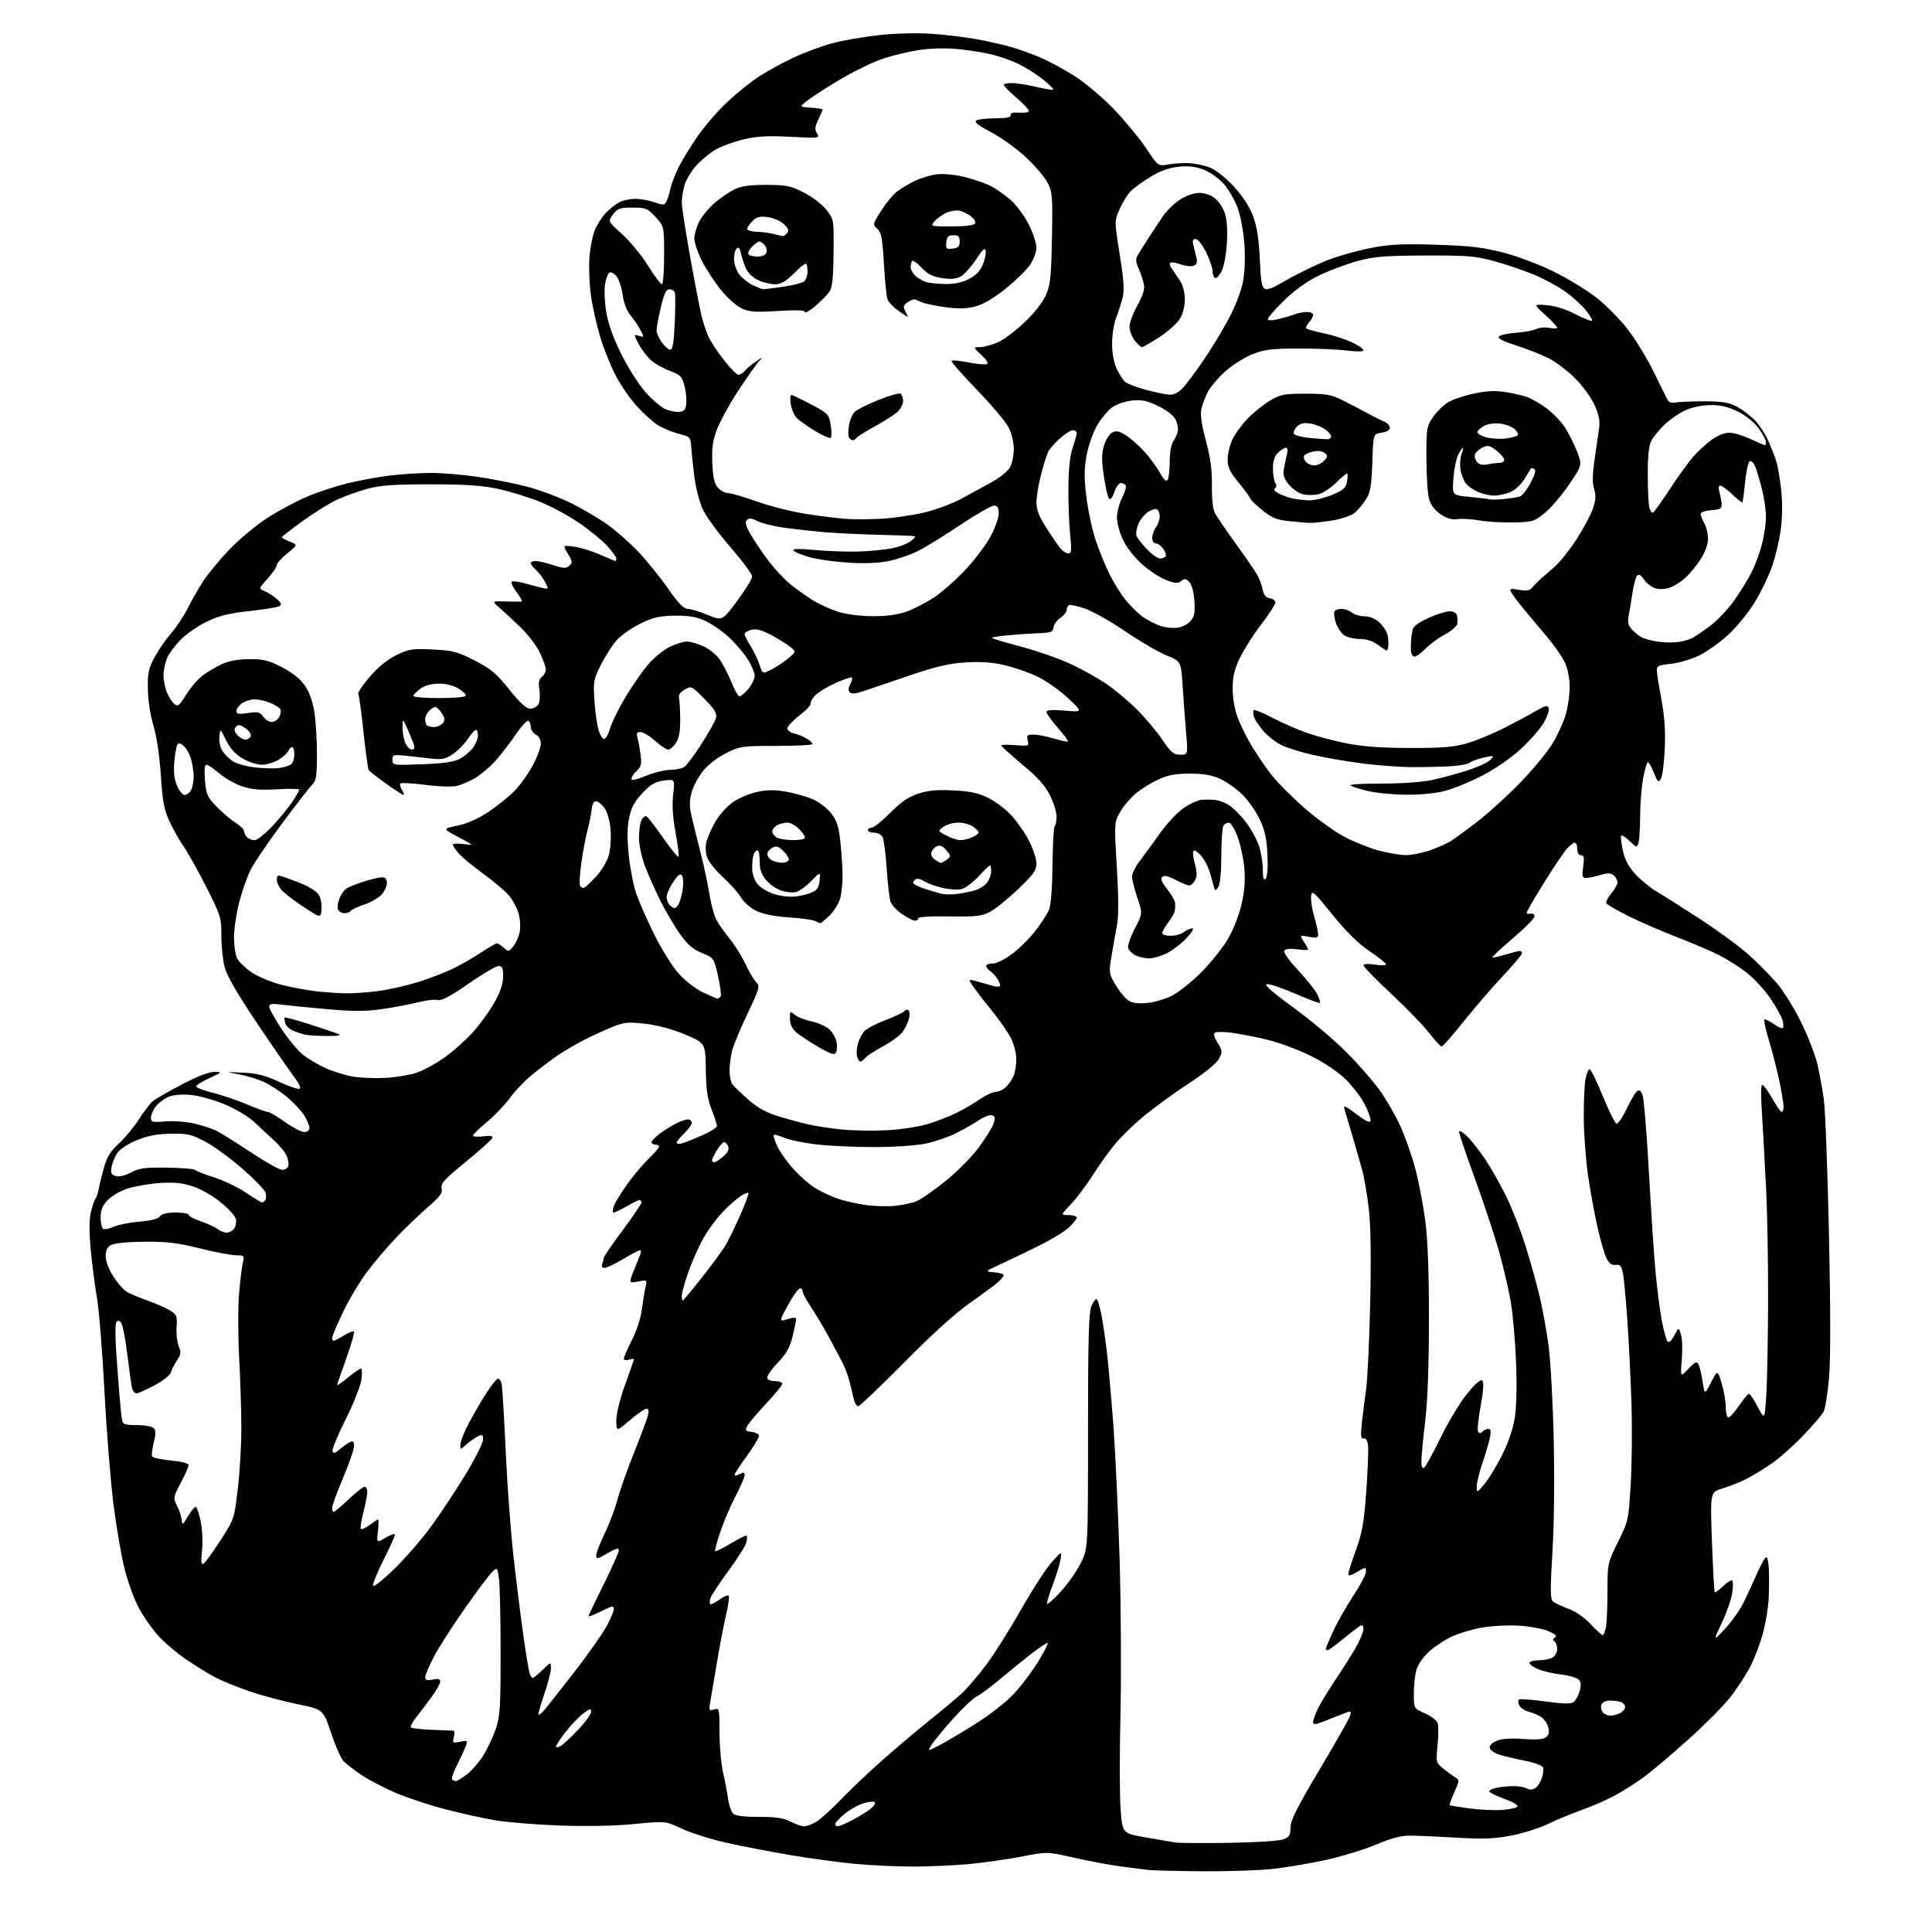 <?xml version="1.0" encoding="UTF-8" standalone="no"?>
<svg 
  version="1.1" 
  xmlns="http://www.w3.org/2000/svg" 
  xmlns:xlink="http://www.w3.org/1999/xlink" 
  xmlns:svg="http://www.w3.org/2000/svg"
  xmlns:rdf="http://www.w3.org/1999/02/22-rdf-syntax-ns#"
  xmlns:cc="http://creativecommons.org/ns#"
  xmlns:dc="http://purl.org/dc/elements/1.1/"
  viewBox="0 0 768 768"
  width="768"
  height="768"
>
<style>svg {background-color: white; }</style>"
<path stroke="none" fill="black" fill-rule="evenodd" d="M477.79,743.85C467.73,743.77 458.15,743.54 456.50,743.34C454.85,743.15 449.90,742.51 445.50,741.93C441.10,741.34 432.74,739.78 426.92,738.46C416.34,736.04 416.34,736.04 406.30,737.99C400.78,739.06 391.37,740.40 385.38,740.97C379.40,741.53 369.32,742.00 363.00,742.00C356.68,741.99 346.32,741.51 340.00,740.93C333.68,740.34 321.98,738.75 314.00,737.40C306.02,736.04 294.59,733.83 288.59,732.48C282.59,731.14 274.71,728.65 271.09,726.95C264.50,723.86 264.50,723.86 252.12,725.08C244.35,725.84 233.36,726.06 222.62,725.68C213.20,725.34 201.57,724.40 196.78,723.58C191.98,722.77 182.98,720.77 176.78,719.14C170.57,717.51 161.86,714.63 157.41,712.75C152.96,710.86 146.85,707.68 143.83,705.68C140.81,703.67 137.50,701.10 136.47,699.97C135.44,698.83 133.23,693.77 131.55,688.72C128.50,679.53 128.50,679.53 118.00,677.38C112.22,676.19 103.66,673.88 98.96,672.24C94.27,670.60 88.42,668.24 85.96,666.99C83.51,665.74 78.31,662.56 74.42,659.94C70.52,657.31 65.32,652.93 62.87,650.20C60.41,647.46 56.94,642.48 55.14,639.12C53.35,635.76 50.83,628.84 49.55,623.75C48.26,618.66 46.26,607.08 45.11,598.00C43.95,588.92 42.34,568.65 41.52,552.95C40.70,537.25 39.36,520.60 38.55,515.95C37.74,511.30 36.64,502.77 36.09,497.00C35.43,490.01 35.43,485.01 36.10,482.04C36.65,479.59 37.47,477.11 37.93,476.54C38.38,475.97 38.99,474.15 39.28,472.50C39.57,470.85 40.51,467.02 41.37,464.00C42.55,459.85 44.01,457.52 47.30,454.50C49.71,452.30 53.25,448.02 55.19,445.00C57.12,441.98 59.56,438.76 60.60,437.85C61.65,436.95 66.89,433.91 72.26,431.10C78.51,427.84 83.20,426.03 85.26,426.08C88.39,426.16 88.33,426.24 83.25,428.56C80.36,429.88 78.00,431.37 78.00,431.86C78.00,432.35 81.01,433.51 84.70,434.44C88.38,435.36 94.50,437.44 98.30,439.06C102.10,440.68 105.76,442.00 106.44,442.00C107.12,442.00 110.19,443.80 113.26,446.00C116.33,448.20 119.78,450.00 120.92,450.00C122.18,450.00 123.00,449.35 123.00,448.37C123.00,447.47 122.08,445.24 120.95,443.42C119.82,441.60 116.71,438.27 114.04,436.04C111.37,433.80 107.18,431.08 104.72,430.00C102.27,428.91 97.84,427.58 94.88,427.05C89.50,426.08 89.50,426.08 96.61,426.40C102.07,426.64 105.36,427.47 110.78,429.97C114.66,431.76 118.37,433.04 119.02,432.83C119.77,432.58 118.94,430.75 116.83,427.96C114.97,425.51 108.31,415.85 102.03,406.50C94.50,395.28 90.18,387.81 89.31,384.53C88.59,381.80 88.00,376.16 88.00,372.01C88.00,364.78 87.75,363.95 82.14,352.86C78.92,346.49 74.84,339.17 73.07,336.60C71.31,334.04 68.71,329.42 67.30,326.35C65.22,321.80 64.60,318.42 63.93,308.13C63.43,300.38 62.30,292.80 61.01,288.50C59.76,284.37 58.85,278.41 58.78,273.95C58.67,267.39 59.03,265.71 61.54,261.10C63.13,258.18 66.07,253.93 68.08,251.65C70.08,249.37 72.97,245.03 74.50,242.00C76.02,238.97 78.77,234.16 80.59,231.30C82.42,228.44 87.12,222.72 91.05,218.59C94.99,214.44 101.84,208.73 106.34,205.84C110.83,202.96 117.91,199.17 122.07,197.41C126.23,195.66 133.43,193.29 138.07,192.14C142.71,191.00 150.31,189.60 154.97,189.03C159.63,188.46 167.00,188.00 171.35,188.00C175.69,188.00 184.03,188.70 189.87,189.55C195.72,190.40 204.64,192.18 209.70,193.51C214.76,194.84 222.63,197.80 227.20,200.09C231.76,202.39 238.21,206.19 241.51,208.55C244.82,210.91 250.25,215.69 253.58,219.17C256.92,222.65 262.23,229.21 265.40,233.75C269.58,239.73 271.76,242.01 273.33,242.02C274.52,242.04 278.12,243.12 281.32,244.44C287.13,246.83 287.13,246.83 293.07,238.83C296.33,234.43 299.00,230.07 299.00,229.15C299.00,228.23 295.10,222.98 290.34,217.49C285.58,211.99 280.63,205.21 279.34,202.41C278.05,199.61 276.55,193.76 276.01,189.41C275.46,185.06 274.90,179.73 274.76,177.56C274.51,173.76 274.33,173.58 269.81,172.43C267.23,171.77 263.55,170.26 261.62,169.07C259.69,167.88 255.93,164.51 253.25,161.58C250.57,158.66 246.76,153.16 244.79,149.38C242.81,145.60 240.03,138.68 238.61,134.00C237.20,129.32 235.53,121.90 234.91,117.50C234.29,113.10 234.02,106.32 234.30,102.44C234.59,98.55 235.56,93.60 236.46,91.44C237.37,89.27 239.32,86.22 240.80,84.66C242.29,83.10 244.72,81.19 246.20,80.41C247.69,79.63 250.61,79.02 252.70,79.04C254.79,79.07 258.20,79.69 260.27,80.43C263.62,81.63 264.14,81.59 264.91,80.14C265.38,79.24 266.10,76.92 266.50,75.00C266.91,73.08 268.37,69.25 269.75,66.50C271.13,63.75 274.50,58.24 277.25,54.26C279.99,50.28 285.23,44.20 288.88,40.76C292.53,37.32 298.09,32.80 301.22,30.72C304.35,28.65 310.65,25.18 315.21,23.01C319.77,20.85 327.01,18.18 331.30,17.08C335.58,15.98 343.91,14.55 349.80,13.92C356.05,13.24 364.64,13.04 370.46,13.44C375.93,13.81 384.03,14.80 388.46,15.63C392.88,16.45 398.98,17.84 402.00,18.71C405.02,19.57 410.20,21.43 413.50,22.83C416.80,24.23 422.93,27.55 427.13,30.21C431.44,32.94 438.26,38.69 442.81,43.42C447.23,48.02 452.99,55.02 455.61,58.95C460.37,66.11 460.37,66.11 464.43,65.37C466.67,64.96 470.46,64.73 472.85,64.86C475.24,64.99 478.94,65.79 481.08,66.65C483.25,67.52 487.38,70.81 490.40,74.07C493.86,77.81 496.63,82.03 498.03,85.72C499.69,90.05 500.40,94.68 500.87,104.23C501.50,116.96 501.50,116.96 511.28,111.40C516.66,108.34 524.59,104.55 528.91,102.97C533.22,101.40 540.75,99.36 545.63,98.44C552.60,97.12 558.04,96.87 571.00,97.29C584.25,97.71 589.47,98.32 597.50,100.38C603.12,101.83 611.93,105.14 617.61,107.95C623.17,110.69 630.86,115.40 634.70,118.40C638.55,121.41 644.20,127.16 647.26,131.19C650.33,135.21 654.92,142.78 657.46,148.00C660.00,153.22 662.46,158.18 662.91,159.00C663.43,159.94 664.62,160.31 666.12,160.00C667.43,159.72 672.55,159.51 677.50,159.53C684.73,159.55 687.29,159.98 690.50,161.69C692.70,162.86 695.93,165.33 697.69,167.16C699.44,169.00 701.85,172.75 703.05,175.50C704.24,178.25 705.63,181.85 706.15,183.50C706.66,185.15 707.49,190.02 708.00,194.32C708.59,199.30 708.56,205.02 707.93,210.11C707.38,214.49 705.77,221.33 704.36,225.29C702.96,229.26 699.82,235.72 697.39,239.65C694.97,243.58 690.31,249.28 687.04,252.30C683.77,255.33 678.58,259.04 675.51,260.54C672.44,262.04 667.35,263.55 664.21,263.89C658.89,264.46 658.51,264.67 658.66,267.00C658.74,268.38 659.58,273.55 660.51,278.50C661.69,284.70 662.08,290.62 661.78,297.53C661.54,303.04 660.86,308.43 660.26,309.51C659.27,311.27 659.01,311.06 657.47,307.23C656.54,304.90 655.46,303.00 655.06,303.00C654.67,303.00 653.82,305.86 653.17,309.37C652.53,312.87 651.99,319.50 651.99,324.12C651.98,328.73 651.69,333.54 651.35,334.81C650.74,337.12 650.74,337.12 647.88,334.38C646.31,332.88 644.78,331.88 644.49,332.18C644.20,332.47 644.47,335.09 645.09,338.00C645.92,341.84 647.32,344.48 650.20,347.60C652.39,349.97 656.27,353.13 658.84,354.61C661.40,356.10 669.12,360.98 676.00,365.46C682.88,369.95 691.42,376.22 695.00,379.41C698.58,382.59 703.67,387.74 706.33,390.85C708.98,393.96 713.35,401.00 716.05,406.50C718.74,412.00 721.62,419.45 722.45,423.05C723.27,426.65 724.42,432.92 725.00,436.98C725.57,441.03 726.49,465.12 727.04,490.49C727.70,520.75 727.70,540.47 727.06,547.80C726.52,553.95 725.54,560.00 724.88,561.24C724.22,562.48 720.49,566.81 716.59,570.86C712.69,574.91 707.02,579.91 704.00,581.97C700.98,584.03 696.52,586.73 694.09,587.96C691.67,589.19 687.46,590.86 684.75,591.67C679.82,593.13 679.82,593.13 680.53,612.82C680.92,623.64 681.42,632.69 681.63,632.93C681.85,633.16 683.36,632.07 685.00,630.50C686.64,628.93 688.26,627.93 688.61,628.28C688.96,628.62 688.94,630.89 688.58,633.32C688.22,635.74 686.36,641.05 684.45,645.11C680.99,652.50 680.99,652.50 685.74,647.44C688.36,644.66 691.70,639.94 693.16,636.94C694.62,633.95 697.05,628.69 698.55,625.25C700.05,621.81 701.66,619.00 702.14,619.00C702.61,619.00 703.08,621.36 703.18,624.25C703.28,627.14 703.23,632.20 703.07,635.50C702.91,638.80 701.96,644.71 700.96,648.64C699.96,652.57 697.70,658.65 695.95,662.14C694.20,665.64 690.41,671.43 687.54,675.00C684.67,678.58 677.12,686.14 670.77,691.80C664.42,697.47 656.81,703.91 653.86,706.11C650.91,708.31 645.80,711.60 642.50,713.44C639.20,715.27 633.12,717.96 629.00,719.41C624.88,720.86 618.80,723.37 615.50,724.99C612.20,726.61 605.68,728.69 601.01,729.61C594.12,730.96 589.97,731.13 579.01,730.50C571.58,730.07 563.25,729.70 560.50,729.69C556.95,729.66 553.03,730.70 547.00,733.25C542.33,735.23 533.33,737.98 527.00,739.37C520.67,740.75 511.13,742.36 505.79,742.94C500.45,743.53 487.85,743.93 477.79,743.85zM488.50,732.56C499.36,732.39 508.68,731.79 510.25,731.16C512.54,730.24 513.00,729.44 513.00,726.44C513.00,723.63 515.55,718.55 524.62,703.32C531.01,692.58 536.47,682.94 536.74,681.88C537.18,680.21 536.93,680.08 534.87,680.88C533.57,681.38 530.14,682.74 527.25,683.88C522.79,685.66 522.00,685.74 522.00,684.45C522.00,683.61 522.97,681.03 524.15,678.71C525.33,676.39 528.86,670.67 532.00,666.00C535.14,661.33 538.67,655.61 539.85,653.29C541.03,650.97 542.00,648.39 542.00,647.54C542.00,646.69 541.66,646.01 541.25,646.03C540.84,646.04 537.81,648.29 534.52,651.03C531.23,653.76 528.19,656.00 527.77,656.00C527.35,656.00 527.00,655.77 527.00,655.48C527.00,655.19 528.30,652.10 529.88,648.61C531.46,645.11 535.06,638.76 537.88,634.49C540.70,630.22 543.00,625.84 543.00,624.76C543.00,622.84 542.94,622.84 539.50,624.87C537.08,626.30 536.00,626.54 536.00,625.66C536.00,624.96 537.35,620.68 539.00,616.15C541.48,609.36 542.20,605.33 543.08,593.18C543.68,585.07 544.01,576.88 543.83,574.97C543.61,572.63 543.04,571.60 542.10,571.80C540.97,572.04 540.82,570.91 541.35,565.80C541.71,562.33 542.47,556.35 543.03,552.50C543.59,548.65 544.33,533.12 544.67,518.00C545.08,499.57 544.89,487.19 544.11,480.48C543.47,474.96 542.33,468.21 541.58,465.48C540.84,462.74 539.04,456.45 537.59,451.50C536.14,446.55 534.69,441.65 534.37,440.62C533.94,439.26 535.25,439.87 539.14,442.84C542.85,445.68 544.59,446.51 544.81,445.55C544.98,444.79 543.94,441.84 542.50,439.01C541.07,436.17 537.55,431.60 534.70,428.85C531.46,425.74 526.11,422.20 520.50,419.46C515.55,417.04 507.68,414.18 503.00,413.11C498.32,412.03 492.16,410.85 489.30,410.49C486.43,410.12 483.61,410.13 483.01,410.49C482.30,410.93 482.63,412.29 484.02,414.53C485.95,417.65 485.99,418.12 484.59,420.83C483.66,422.62 479.08,426.39 472.79,430.53C467.13,434.26 459.27,439.94 455.32,443.16C451.38,446.37 446.14,451.37 443.69,454.25C441.24,457.14 437.10,462.88 434.48,467.00C431.87,471.12 427.89,476.41 425.65,478.75C421.58,483.00 421.58,483.00 424.79,483.00C426.56,483.00 428.00,483.48 428.00,484.06C428.00,484.64 426.55,486.43 424.79,488.05C423.02,489.66 417.51,492.98 412.54,495.43C407.57,497.87 400.80,501.12 397.50,502.65C391.50,505.42 391.50,505.42 395.25,505.77C397.31,505.96 399.00,506.47 399.00,506.89C399.00,507.31 397.99,508.56 396.75,509.66C395.51,510.77 390.45,514.51 385.50,517.98C379.72,522.04 370.38,530.49 359.37,541.65C349.94,551.19 341.74,559.00 341.14,559.00C340.53,559.00 339.76,557.76 339.42,556.25C339.08,554.74 338.35,551.70 337.80,549.50C337.25,547.30 336.01,543.92 335.05,542.00C334.09,540.08 331.58,535.35 329.48,531.50C327.38,527.65 324.16,522.26 322.33,519.51C320.50,516.77 319.00,513.92 319.00,513.18C319.00,512.44 318.46,512.01 317.80,512.23C317.15,512.45 315.04,515.49 313.12,518.98C310.13,524.44 309.91,525.25 311.57,524.79C312.63,524.49 314.17,524.08 315.00,523.87C315.82,523.67 316.48,523.95 316.47,524.50C316.45,525.05 315.81,528.08 315.06,531.23C314.01,535.61 312.66,538.04 309.34,541.50C306.96,543.99 305.00,546.70 305.00,547.52C305.00,548.50 306.02,549.00 308.00,549.00C309.65,549.00 311.00,549.47 311.00,550.04C311.00,550.61 308.13,554.13 304.63,557.86C301.13,561.59 297.75,565.59 297.13,566.75C296.12,568.64 296.29,568.90 298.67,569.18C300.14,569.36 301.51,569.99 301.70,570.58C301.90,571.18 299.79,574.77 297.03,578.56C294.26,582.35 292.00,585.82 292.00,586.26C292.00,586.71 292.90,586.59 294.00,586.00C295.58,585.16 296.00,585.24 296.00,586.39C296.00,587.20 294.39,590.92 292.43,594.68C290.46,598.43 287.73,604.81 286.36,608.86C285.00,612.90 284.06,616.40 284.29,616.62C284.52,616.85 287.32,615.46 290.53,613.53C293.73,611.60 296.55,610.22 296.80,610.46C297.04,610.71 296.97,611.97 296.64,613.28C296.32,614.58 293.12,619.62 289.54,624.48C285.96,629.33 282.76,634.17 282.43,635.23C282.09,636.29 282.05,637.38 282.33,637.66C282.61,637.95 284.22,637.16 285.91,635.91C287.60,634.66 289.27,633.94 289.63,634.30C289.99,634.66 289.56,638.00 288.67,641.72C287.79,645.45 286.12,654.12 284.97,661.00C283.81,667.88 282.61,675.01 282.28,676.86C281.75,679.96 281.88,680.17 283.85,679.55C285.95,678.88 286.00,679.10 286.01,688.68C286.02,694.08 286.65,701.20 287.40,704.50C288.16,707.80 289.07,712.60 289.44,715.17C289.80,717.74 290.76,720.39 291.58,721.06C292.50,721.83 296.30,722.27 301.77,722.25C308.41,722.22 311.37,722.66 314.20,724.10C316.25,725.15 318.73,726.00 319.71,726.00C320.69,725.99 322.90,725.14 324.62,724.09C326.33,723.04 330.83,718.95 334.62,714.99C338.40,711.03 346.23,703.65 352.00,698.60C357.77,693.54 366.10,686.54 370.50,683.04C374.90,679.54 380.25,675.06 382.38,673.09C384.51,671.11 388.83,666.07 391.97,661.88C395.11,657.69 401.36,647.78 405.86,639.86C410.36,631.94 415.86,623.45 418.09,620.98C422.13,616.50 422.13,616.50 421.55,620.00C421.23,621.92 419.80,626.56 418.37,630.31C416.95,634.05 416.00,637.33 416.26,637.59C416.52,637.85 419.01,635.58 421.80,632.53C424.58,629.49 428.13,624.41 429.68,621.25C432.50,615.50 432.50,615.50 432.50,569.00C432.51,532.34 432.79,521.81 433.85,519.25C434.59,517.46 435.54,516.22 435.96,516.48C436.38,516.74 437.23,519.55 437.84,522.73C438.44,525.90 439.40,532.33 439.96,537.00C440.52,541.67 441.66,554.50 442.50,565.50C443.34,576.50 444.48,600.80 445.05,619.50C445.61,638.20 445.76,666.10 445.40,681.50C445.03,696.91 445.05,713.85 445.45,719.15C446.17,728.79 446.17,728.79 455.34,730.37C460.38,731.24 465.62,732.15 467.00,732.40C468.38,732.65 478.05,732.72 488.50,732.56zM333.03,726.00C333.60,726.00 336.19,724.89 338.78,723.54C341.38,722.18 344.62,720.19 345.99,719.10C347.35,718.02 348.14,716.81 347.74,716.41C347.34,716.01 345.32,716.19 343.26,716.81C341.19,717.43 337.81,719.34 335.75,721.04C333.69,722.75 332.00,724.56 332.00,725.07C332.00,725.58 332.46,726.00 333.03,726.00zM596.89,719.48C599.86,719.28 602.69,718.71 603.19,718.21C603.73,717.67 601.66,716.42 598.05,715.10C594.72,713.88 592.00,712.52 592.00,712.07C592.00,711.62 593.41,710.97 595.12,710.62C596.84,710.28 599.88,710.01 601.88,710.02C603.87,710.02 606.15,710.44 606.95,710.95C607.82,711.50 609.07,711.50 610.09,710.95C611.03,710.45 612.27,708.67 612.85,706.99C613.44,705.32 613.68,703.34 613.40,702.60C613.11,701.85 610.10,700.70 606.69,700.03C603.29,699.37 598.70,698.30 596.51,697.66C594.28,697.01 592.38,695.79 592.21,694.89C592.02,693.88 593.06,692.80 595.00,692.00C597.06,691.15 600.56,690.90 605.47,691.28C610.46,691.65 613.38,691.44 614.49,690.63C615.69,689.75 615.95,688.66 615.45,686.65C615.07,685.13 613.80,683.27 612.63,682.51C611.46,681.75 609.25,680.83 607.72,680.45C606.20,680.08 604.51,678.95 603.97,677.95C603.42,676.91 603.38,675.89 603.88,675.57C604.36,675.27 609.10,675.63 614.40,676.36C621.44,677.34 624.43,677.40 625.52,676.60C626.34,675.99 627.42,674.04 627.93,672.25C628.62,669.85 628.51,668.65 627.50,667.65C626.76,666.90 623.61,665.99 620.50,665.63C617.39,665.26 613.31,664.32 611.43,663.53C609.54,662.75 608.00,661.63 608.00,661.05C608.00,660.47 609.60,660.00 611.57,660.00C613.53,660.00 616.00,659.53 617.07,658.96C618.16,658.38 619.00,656.88 619.00,655.52C619.00,654.20 618.50,652.81 617.89,652.43C617.12,651.96 617.19,651.50 618.13,650.92C619.09,650.33 618.33,649.61 615.48,648.40C613.29,647.46 608.06,646.49 603.86,646.23C599.66,645.97 593.14,646.29 589.36,646.94C585.59,647.59 580.20,649.16 577.38,650.44C574.56,651.72 570.41,654.44 568.15,656.48C565.71,658.68 563.63,661.68 563.03,663.85C562.47,665.86 562.01,670.11 562.01,673.31C562.00,679.11 562.00,679.11 566.44,681.08C568.88,682.16 571.16,683.92 571.50,685.00C571.84,686.08 571.82,690.04 571.45,693.80C570.79,700.52 570.83,700.68 573.75,703.07C575.39,704.41 577.53,705.97 578.51,706.54C580.19,707.52 580.17,707.83 578.13,712.44C576.94,715.12 576.10,717.44 576.26,717.59C576.41,717.75 579.90,718.32 584.02,718.86C588.13,719.41 593.93,719.69 596.89,719.48zM181.23,708.00C181.73,708.00 183.65,706.84 185.51,705.42C187.37,704.01 190.26,700.71 191.94,698.09C193.62,695.48 195.89,690.72 197.00,687.51C198.79,682.30 199.00,679.10 199.00,656.98C199.00,643.40 198.71,630.18 198.36,627.61C197.74,623.11 197.65,623.00 195.83,624.66C194.79,625.60 189.95,632.02 185.09,638.93C180.22,645.85 174.61,654.57 172.62,658.33C170.63,662.09 169.00,665.86 169.00,666.71C169.00,667.89 169.70,668.11 172.00,667.65C174.16,667.22 175.00,667.43 175.00,668.42C175.00,669.17 173.54,671.82 171.75,674.30C169.96,676.79 167.20,680.45 165.61,682.44C164.02,684.43 163.00,686.34 163.35,686.68C163.70,687.03 167.47,687.46 171.74,687.64C176.01,687.82 179.85,687.97 180.27,687.98C180.69,687.99 180.76,689.12 180.41,690.50C179.82,692.84 179.97,692.96 182.92,692.37C185.94,691.76 186.02,691.83 185.07,694.31C184.54,695.72 182.97,699.10 181.59,701.82C180.22,704.53 179.37,707.04 179.71,707.38C180.05,707.72 180.74,708.00 181.23,708.00zM373.06,693.97C375.50,692.73 382.08,688.83 387.67,685.32C393.60,681.60 400.06,676.54 403.17,673.18C406.10,670.01 410.39,664.31 412.71,660.50C415.02,656.70 416.72,653.38 416.47,653.14C416.22,652.89 413.20,654.88 409.76,657.57C406.32,660.25 400.71,664.80 397.29,667.68C393.88,670.55 389.83,673.56 388.29,674.35C386.76,675.15 382.54,679.11 378.92,683.15C375.30,687.19 371.51,691.79 370.48,693.37C368.61,696.24 368.61,696.24 373.06,693.97zM222.77,694.12C223.75,693.60 226.90,690.69 229.77,687.65C232.65,684.61 235.00,681.36 235.00,680.43C235.00,679.01 234.49,679.13 231.75,681.22C229.96,682.59 226.81,685.91 224.76,688.60C222.70,691.30 221.01,693.85 221.01,694.29C221.00,694.72 221.80,694.64 222.77,694.12zM216.60,679.50C217.99,677.85 223.32,671.10 228.43,664.50C233.54,657.90 239.14,649.99 240.86,646.92C242.59,643.85 244.00,640.58 244.00,639.65C244.00,638.18 243.35,638.29 239.00,640.50C236.25,641.89 234.00,642.76 234.00,642.42C234.00,642.08 236.70,636.38 240.00,629.76C243.30,623.13 246.00,617.05 246.00,616.26C246.00,615.17 244.88,615.47 241.50,617.45C237.48,619.80 237.00,619.89 237.00,618.29C237.00,617.30 238.54,613.32 240.42,609.44C242.31,605.55 244.59,599.51 245.50,595.99C246.41,592.48 249.34,584.19 252.01,577.56C254.67,570.92 257.16,564.26 257.54,562.75C258.01,560.85 257.83,560.00 256.97,560.00C256.28,560.00 253.30,562.06 250.36,564.58C245.00,569.15 245.00,569.15 245.00,564.63C245.00,561.96 246.44,556.12 248.50,550.43C250.43,545.11 252.00,540.56 252.00,540.31C252.00,540.07 251.10,540.15 250.00,540.50C248.83,540.87 248.00,540.68 248.00,540.04C248.00,539.44 249.43,536.14 251.19,532.72C253.03,529.13 254.70,523.96 255.15,520.50C255.58,517.20 256.24,513.20 256.61,511.61C257.28,508.75 257.25,508.73 253.63,509.41C249.97,510.10 249.97,510.10 251.86,505.30C252.90,502.66 254.07,499.71 254.48,498.75C254.88,497.79 254.83,497.00 254.36,497.00C253.89,497.00 250.89,498.58 247.70,500.50C244.51,502.43 241.20,504.00 240.34,504.00C239.33,504.00 239.00,503.44 239.39,502.42C239.73,501.55 240.00,500.46 240.00,499.99C240.00,499.52 243.38,494.61 247.50,489.07C251.62,483.52 255.00,478.54 255.00,477.99C255.00,477.45 254.66,477.01 254.25,477.01C253.84,477.02 251.54,478.14 249.15,479.51C246.75,480.88 244.40,482.00 243.92,482.00C243.44,482.00 243.51,480.79 244.07,479.31C244.63,477.83 247.06,473.89 249.45,470.56C251.85,467.23 255.65,462.72 257.91,460.55C260.16,458.37 262.00,456.24 262.00,455.80C262.00,455.36 261.32,455.00 260.50,455.00C259.68,455.00 259.00,454.57 259.00,454.05C259.00,453.53 260.46,452.01 262.25,450.67C264.04,449.33 266.94,447.51 268.70,446.62C270.46,445.73 272.60,445.00 273.45,445.00C274.30,445.00 275.00,445.59 275.00,446.31C275.00,447.04 273.65,448.92 272.00,450.50C270.35,452.08 269.00,453.77 269.00,454.25C269.00,454.74 270.01,454.83 271.25,454.46C272.49,454.10 276.09,452.65 279.25,451.26C282.41,449.87 285.00,448.23 285.00,447.61C285.00,447.00 284.04,444.02 282.86,441.00C281.21,436.78 280.68,433.09 280.57,425.09C280.42,414.67 280.42,414.67 272.46,411.29C267.43,409.16 261.63,407.58 256.69,406.99C249.91,406.20 248.23,406.33 243.94,408.02C241.23,409.09 236.19,411.39 232.75,413.12C229.31,414.85 224.47,417.64 222.00,419.32C219.53,421.00 215.03,424.37 212.00,426.81C208.97,429.24 204.82,433.55 202.77,436.37C200.72,439.19 196.59,443.52 193.58,446.00C190.58,448.48 188.09,450.90 188.06,451.38C188.03,451.87 189.82,452.02 192.05,451.72C194.88,451.34 195.99,451.53 195.73,452.34C195.52,452.98 190.77,457.24 185.17,461.82C176.61,468.82 175.09,470.50 175.56,472.37C176.01,474.17 174.96,475.61 170.16,479.78C166.89,482.63 161.35,487.93 157.85,491.57C154.36,495.21 149.06,501.40 146.09,505.34C143.11,509.28 138.72,516.60 136.34,521.62C133.95,526.63 132.00,531.24 132.00,531.87C132.00,532.49 132.28,533.00 132.63,533.00C132.98,533.00 134.80,532.05 136.68,530.89C138.57,529.72 140.37,529.03 140.68,529.35C141.00,529.67 139.63,534.48 137.63,540.04C135.63,545.60 134.00,550.37 134.00,550.64C134.00,550.91 135.96,549.53 138.35,547.57C140.75,545.61 143.06,544.00 143.49,544.00C143.92,544.00 144.00,546.01 143.66,548.47C143.32,550.93 140.54,557.95 137.47,564.06C134.40,570.18 132.03,575.89 132.19,576.74C132.44,577.99 133.12,577.77 135.64,575.65C137.37,574.19 139.32,573.00 139.97,573.00C140.79,573.00 140.94,574.02 140.47,576.25C140.09,578.04 138.03,583.64 135.89,588.70C133.75,593.76 132.00,598.60 132.00,599.45C132.00,600.30 132.29,601.00 132.65,601.00C133.01,601.00 135.69,598.75 138.59,596.00C141.50,593.25 144.36,591.00 144.94,591.00C145.52,591.00 146.00,591.95 146.00,593.11C146.00,594.26 145.30,597.91 144.44,601.22C143.59,604.52 143.14,607.48 143.46,607.79C143.77,608.10 145.35,607.38 146.97,606.18C148.59,604.98 150.11,604.00 150.34,604.00C150.57,604.00 150.52,606.11 150.23,608.69C149.70,613.38 149.70,613.38 153.35,611.22C155.36,610.04 157.00,609.51 157.00,610.05C157.00,610.60 154.95,615.12 152.45,620.11C149.94,625.09 148.07,629.70 148.29,630.34C148.51,630.98 152.29,628.00 156.70,623.71C161.11,619.43 167.78,611.72 171.53,606.57C175.27,601.43 181.41,592.14 185.17,585.94C188.92,579.74 192.00,573.60 192.00,572.30C192.00,570.16 191.78,570.04 189.75,571.09C188.51,571.73 186.49,573.17 185.25,574.30C183.00,576.35 183.00,576.35 183.00,574.25C183.00,573.09 184.50,569.30 186.32,565.82C188.15,562.35 191.31,556.91 193.35,553.75C195.39,550.59 197.49,548.00 198.01,548.00C198.53,548.00 199.18,549.01 199.44,550.25C199.70,551.49 200.40,563.30 201.00,576.50C201.60,589.70 203.00,608.60 204.10,618.50C205.21,628.40 206.98,642.63 208.04,650.11C209.09,657.60 210.24,664.46 210.59,665.36C210.93,666.26 211.48,667.00 211.81,667.00C212.14,667.00 213.89,665.56 215.70,663.80C219.00,660.61 219.00,660.61 219.00,663.13C219.00,664.52 217.88,668.96 216.50,673.00C215.12,677.04 214.02,680.83 214.04,681.43C214.06,682.02 215.21,681.15 216.60,679.50zM640.19,682.00C641.26,682.00 643.00,681.53 644.07,680.96C645.13,680.40 646.00,679.32 646.00,678.57C646.00,677.82 645.29,676.94 644.42,676.61C643.55,676.27 641.57,676.00 640.03,676.00C638.35,676.00 636.96,676.66 636.59,677.63C636.25,678.52 636.48,679.87 637.11,680.63C637.73,681.38 639.12,682.00 640.19,682.00zM637.10,650.00C637.46,650.00 638.03,648.59 638.38,646.88C638.72,645.16 639.00,638.72 639.00,632.58C639.00,621.47 639.03,621.35 643.18,612.95C647.29,604.64 647.38,604.25 648.23,590.00C648.71,582.02 648.84,567.40 648.52,557.50C648.19,547.60 647.46,532.75 646.88,524.50C646.31,516.25 645.52,507.93 645.12,506.00C644.53,503.17 643.98,502.56 642.25,502.80C640.74,503.02 639.69,502.28 638.68,500.30C637.89,498.76 636.32,493.45 635.18,488.50C634.03,483.55 632.32,474.32 631.37,468.00C630.42,461.68 629.61,451.10 629.57,444.50C629.53,437.90 629.86,430.81 630.30,428.75C630.73,426.69 631.46,425.00 631.91,425.00C632.36,425.00 634.71,429.80 637.12,435.68C639.53,441.55 641.98,446.51 642.56,446.69C643.14,446.88 644.92,444.31 646.51,440.97C648.11,437.63 649.99,434.42 650.69,433.84C651.65,433.05 652.21,433.42 652.94,435.33C653.47,436.73 654.60,450.39 655.45,465.69C656.29,480.99 657.48,498.90 658.09,505.50C658.70,512.10 659.82,520.85 660.59,524.94C661.35,529.03 662.39,532.79 662.90,533.30C663.47,533.87 664.51,532.93 665.58,530.86C667.33,527.50 667.33,527.50 668.22,530.50C668.71,532.15 668.85,536.65 668.54,540.50C667.97,547.50 667.97,547.50 671.14,544.14C673.73,541.39 674.45,541.06 675.14,542.29C675.61,543.12 676.35,546.21 676.80,549.15C677.61,554.50 677.61,554.50 680.19,549.51C682.78,544.52 682.78,544.52 684.39,549.94C685.28,552.92 686.00,557.05 686.00,559.12C686.00,561.19 686.40,563.13 686.88,563.43C687.37,563.73 689.28,561.74 691.13,559.01C692.99,556.28 694.83,554.04 695.23,554.03C695.64,554.01 697.21,556.36 698.73,559.25C701.49,564.50 701.49,564.50 702.13,554.50C702.48,549.00 702.80,532.12 702.85,517.00C702.89,501.88 702.52,481.40 702.01,471.50C701.50,461.60 700.77,448.37 700.38,442.09C699.86,433.74 699.98,430.87 700.80,431.38C701.42,431.76 703.18,434.31 704.71,437.03C706.25,439.76 707.84,442.00 708.25,442.00C708.66,442.00 709.00,441.08 709.00,439.96C709.00,438.83 708.29,434.45 707.43,430.21C706.57,425.97 704.73,418.75 703.35,414.17C701.96,409.59 701.07,405.60 701.36,405.31C701.65,405.02 703.29,405.78 705.00,407.00C706.71,408.22 708.37,408.97 708.68,408.66C708.99,408.35 708.97,407.01 708.64,405.68C708.30,404.36 706.20,400.53 703.96,397.18C701.72,393.83 697.55,389.22 694.69,386.94C691.84,384.66 686.82,381.44 683.55,379.78C680.28,378.12 672.54,374.81 666.35,372.42C660.16,370.03 651.51,366.27 647.13,364.06C642.74,361.86 638.89,359.63 638.57,359.11C638.25,358.59 639.11,356.83 640.49,355.19C641.87,353.55 643.00,351.54 643.00,350.73C643.00,349.91 642.31,348.67 641.47,347.97C640.27,346.98 639.10,346.95 636.10,347.85C633.99,348.48 631.47,349.00 630.50,349.00C628.98,349.00 628.81,348.37 629.34,344.50C629.84,340.91 629.66,340.00 628.48,340.00C627.57,340.00 627.00,339.04 627.00,337.50C627.00,336.12 626.57,335.00 626.04,335.00C625.51,335.00 624.13,336.01 622.96,337.25C621.80,338.49 617.63,344.68 613.70,351.00C609.77,357.32 606.68,362.73 606.84,363.00C607.00,363.27 607.78,363.37 608.57,363.21C609.35,363.04 610.00,363.53 610.00,364.28C610.00,365.03 606.15,368.93 601.44,372.93C596.74,376.94 593.05,380.38 593.24,380.57C593.43,380.77 595.78,380.27 598.46,379.46C601.13,378.66 603.70,378.00 604.16,378.00C604.62,378.00 605.00,378.44 605.00,378.97C605.00,379.51 601.50,383.67 597.21,388.22C592.93,392.78 585.93,400.89 581.67,406.25C577.40,411.61 573.54,416.00 573.08,416.00C572.62,416.00 570.33,413.52 568.00,410.49C565.66,407.47 558.85,400.44 552.87,394.88C546.89,389.32 542.00,384.33 542.00,383.78C542.00,383.15 543.71,383.03 546.50,383.45C548.98,383.82 550.99,383.76 550.97,383.31C550.95,382.87 547.99,380.51 544.38,378.08C539.89,375.05 535.25,370.48 529.66,363.58C522.12,354.26 521.48,353.71 521.18,356.26C521.01,357.78 521.57,361.45 522.43,364.42C523.29,367.38 524.00,370.55 524.00,371.45C524.00,372.80 523.35,372.97 520.29,372.39C516.57,371.70 516.57,371.70 518.29,374.31C519.23,375.75 520.00,377.16 520.00,377.45C520.00,377.73 518.03,377.69 515.63,377.36C512.81,376.98 511.01,377.17 510.55,377.92C510.13,378.60 512.34,381.74 515.90,385.56C519.24,389.12 522.68,393.42 523.56,395.11C524.43,396.80 524.95,398.38 524.71,398.63C524.46,398.87 520.04,397.24 514.88,395.00C509.72,392.76 504.66,391.06 503.63,391.21C502.36,391.41 505.67,394.34 514.13,400.50C520.94,405.45 530.40,413.42 535.17,418.21C539.94,422.99 545.91,429.82 548.44,433.37C550.97,436.92 554.61,443.21 556.53,447.35C558.44,451.50 561.13,459.08 562.51,464.19C563.89,469.31 565.69,478.64 566.52,484.92C567.56,492.78 568.03,505.07 568.02,524.42C568.02,542.99 567.51,556.73 566.53,565.00C565.71,571.88 565.03,578.99 565.02,580.81C565.01,582.96 565.38,583.88 566.10,583.44C566.70,583.07 569.62,577.75 572.59,571.63C575.55,565.51 580.29,557.65 583.10,554.16C586.54,549.92 588.56,548.16 589.23,548.83C589.91,549.51 589.69,552.84 588.57,558.93C587.65,563.93 587.19,568.51 587.56,569.10C588.03,569.86 588.54,569.86 589.31,569.09C589.91,568.49 590.97,568.00 591.68,568.00C592.58,568.00 592.76,568.95 592.31,571.25C591.97,573.04 590.63,577.62 589.34,581.43C588.05,585.23 587.01,589.51 587.03,590.93C587.05,593.49 587.07,593.49 590.04,590.00C591.68,588.08 594.83,582.90 597.05,578.50C599.62,573.38 601.46,567.98 602.16,563.50C602.83,559.23 603.03,550.64 602.66,541.50C602.32,533.25 601.42,522.67 600.64,517.99C599.86,513.30 597.80,504.31 596.04,498.00C594.29,491.69 589.97,478.59 586.43,468.88C582.89,459.18 580.00,450.65 580.00,449.93C580.00,449.21 581.38,449.94 583.08,451.56C584.77,453.18 588.12,457.44 590.51,461.02C592.90,464.61 596.70,471.36 598.96,476.02C601.22,480.69 604.62,489.45 606.50,495.50C608.39,501.55 610.88,510.49 612.03,515.36C613.19,520.24 614.78,529.01 615.57,534.86C616.36,540.71 617.29,557.42 617.62,572.00C617.99,587.78 617.79,605.97 617.12,616.96C616.23,631.62 616.25,635.66 617.25,636.55C617.94,637.17 620.69,638.48 623.36,639.46C626.31,640.55 629.83,642.96 632.33,645.62C634.60,648.03 636.74,650.00 637.10,650.00zM80.94,621.53C81.64,621.11 84.66,616.95 87.66,612.30C93.09,603.89 93.12,603.79 94.55,591.67C95.34,584.98 95.97,574.10 95.95,567.50C95.93,560.90 95.53,548.25 95.06,539.39C94.59,530.53 94.59,519.05 95.06,513.89C95.52,508.73 96.20,503.26 96.57,501.75C97.19,499.16 97.04,499.00 93.85,499.00C91.99,499.00 85.52,497.77 79.48,496.26C70.63,494.05 66.37,493.53 57.47,493.60C51.03,493.65 45.52,494.18 44.22,494.88C42.62,495.74 42.00,496.98 42.00,499.34C42.00,501.24 43.23,504.55 44.94,507.24C46.55,509.79 48.92,512.54 50.19,513.36C51.46,514.18 55.12,515.76 58.32,516.87C61.52,517.99 65.57,519.75 67.32,520.78C70.28,522.54 70.48,522.99 70.19,527.47C70.01,530.11 70.40,533.56 71.05,535.13C72.05,537.55 71.95,538.42 70.37,540.74C69.34,542.26 68.26,544.40 67.96,545.50C67.65,546.63 64.84,548.86 61.46,550.67C58.18,552.41 54.95,553.87 54.27,553.92C53.59,553.96 52.79,552.99 52.50,551.75C52.20,550.51 51.34,544.39 50.58,538.15C49.83,531.91 48.69,526.29 48.06,525.66C47.20,524.80 46.74,524.80 46.20,525.67C45.81,526.31 45.79,531.25 46.15,536.66C46.52,542.07 47.11,550.10 47.47,554.50C47.83,558.90 48.30,563.40 48.52,564.50C48.86,566.21 49.71,566.50 54.41,566.50C57.43,566.50 60.43,567.03 61.09,567.69C61.99,568.59 62.00,569.95 61.11,573.49C60.47,576.03 60.19,578.50 60.50,578.99C60.80,579.48 64.19,580.19 68.02,580.57C72.10,580.97 75.00,581.72 75.00,582.38C75.00,583.00 73.59,586.17 71.87,589.43C68.86,595.14 68.80,595.48 70.32,598.43C71.19,600.12 72.04,602.62 72.20,604.00C72.49,606.39 72.60,606.34 74.72,602.75C75.94,600.69 77.31,599.00 77.77,599.00C78.22,599.00 79.13,601.59 79.77,604.75C80.43,607.97 80.66,613.10 80.31,616.41C79.83,621.01 79.96,622.14 80.94,621.53zM271.39,517.00C271.61,517.00 275.04,512.87 279.02,507.83C283.01,502.79 287.22,497.05 288.38,495.08C289.55,493.11 292.18,487.71 294.24,483.07C296.30,478.44 297.77,474.44 297.52,474.19C297.27,473.94 295.85,474.52 294.37,475.50C292.88,476.47 289.72,479.27 287.33,481.73C284.94,484.19 281.41,489.02 279.48,492.48C277.54,495.93 274.85,502.04 273.48,506.05C272.12,510.07 271.00,514.17 271.00,515.18C271.00,516.18 271.18,517.00 271.39,517.00zM90.07,490.00C91.00,490.00 92.29,489.35 92.95,488.56C93.61,487.76 94.01,486.09 93.83,484.84C93.64,483.52 91.09,480.64 87.70,477.91C84.31,475.18 79.58,472.51 76.32,471.49C72.12,470.17 68.85,469.87 63.12,470.30C58.93,470.61 53.25,471.61 50.50,472.53C47.75,473.45 44.26,475.51 42.75,477.12C40.71,479.28 40.00,481.05 40.00,483.96C40.00,486.12 40.45,488.16 40.99,488.49C41.53,488.83 43.45,488.45 45.24,487.65C47.03,486.84 51.65,485.93 55.50,485.61C60.05,485.23 62.89,484.50 63.61,483.52C64.35,482.50 66.42,482.00 69.86,482.00C72.69,482.00 75.00,482.41 75.00,482.92C75.00,483.43 77.14,484.56 79.75,485.45C82.36,486.34 85.37,487.73 86.44,488.53C87.51,489.34 89.14,490.00 90.07,490.00zM355.25,479.38C358.41,479.12 362.49,478.28 364.32,477.51C366.16,476.74 371.37,473.12 375.91,469.45C380.45,465.78 386.37,459.80 389.06,456.14C391.75,452.49 394.40,448.24 394.94,446.70C395.72,444.50 395.61,443.79 394.44,443.34C393.62,443.02 391.25,443.89 389.18,445.27C387.10,446.64 383.01,448.98 380.08,450.46C377.16,451.94 371.78,453.79 368.13,454.56C364.28,455.38 355.65,455.97 347.57,455.98C339.90,455.99 329.55,455.52 324.57,454.93C319.58,454.34 313.81,453.15 311.74,452.27C309.67,451.40 307.79,450.88 307.55,451.12C307.31,451.35 307.93,453.34 308.91,455.52C309.90,457.71 312.85,461.87 315.47,464.78C318.09,467.68 322.14,471.17 324.48,472.54C326.81,473.91 330.70,475.70 333.11,476.52C335.52,477.34 340.20,478.43 343.50,478.93C346.80,479.44 352.09,479.64 355.25,479.38zM104.19,478.00C104.57,478.00 105.16,477.55 105.51,476.99C105.85,476.44 105.85,475.10 105.50,474.01C105.16,472.93 101.10,468.73 96.48,464.69C91.87,460.64 85.26,455.80 81.80,453.95C76.16,450.92 74.72,450.57 68.00,450.67C62.59,450.74 58.85,451.44 54.59,453.16C51.34,454.48 47.85,456.67 46.85,458.03C45.85,459.39 44.75,461.92 44.41,463.65C43.89,466.28 44.14,466.91 45.94,467.48C47.29,467.91 49.54,467.40 52.08,466.08C55.47,464.31 57.67,464.02 66.58,464.16C72.36,464.26 77.28,464.65 77.52,465.03C77.76,465.42 81.16,466.76 85.07,468.02C88.99,469.28 94.73,472.04 97.84,474.15C100.96,476.27 103.81,478.00 104.19,478.00zM112.11,465.00C113.19,465.00 114.29,464.40 114.57,463.67C114.85,462.94 114.63,461.17 114.09,459.73C113.54,458.29 111.21,455.40 108.92,453.31C106.62,451.21 102.98,447.85 100.83,445.83C98.68,443.80 93.47,440.72 89.25,438.96C85.04,437.21 79.00,435.54 75.83,435.25C72.27,434.93 68.90,435.21 67.00,436.00C65.31,436.70 63.05,438.40 61.97,439.77C60.88,441.14 60.00,443.16 60.00,444.26C60.00,446.07 60.52,446.20 65.75,445.77C68.91,445.51 74.11,445.90 77.30,446.65C80.49,447.39 84.54,448.74 86.30,449.64C88.06,450.55 94.15,454.37 99.83,458.14C105.51,461.91 111.04,465.00 112.11,465.00zM283.94,462.00C284.46,462.00 286.07,460.99 287.51,459.75C289.29,458.21 289.91,456.94 289.46,455.75C289.09,454.79 288.38,454.00 287.88,454.00C287.38,454.00 286.08,455.46 284.99,457.25C283.90,459.04 283.01,460.84 283.00,461.25C283.00,461.66 283.42,462.00 283.94,462.00zM352.50,449.29C358.16,448.99 365.32,447.90 369.00,446.77C372.57,445.67 377.75,443.64 380.50,442.25C383.25,440.87 387.38,438.44 389.68,436.87C391.98,435.29 394.79,434.00 395.93,434.00C397.07,434.00 398.92,433.08 400.04,431.96C401.16,430.84 402.51,428.78 403.04,427.39C403.57,426.01 404.00,423.08 404.00,420.90C404.00,418.71 403.05,415.03 401.89,412.71C400.73,410.39 397.20,405.33 394.05,401.47C390.91,397.60 387.54,393.22 386.57,391.74C384.80,389.05 384.80,389.05 390.15,390.62C393.09,391.49 395.73,392.21 396.00,392.22C396.27,392.23 396.85,392.18 397.29,392.12C397.72,392.05 397.53,390.99 396.88,389.75C396.22,388.51 394.85,386.91 393.84,386.19C392.83,385.47 392.00,384.46 392.00,383.94C392.00,383.42 393.20,383.00 394.66,383.00C396.20,383.00 399.48,381.37 402.43,379.14C405.24,377.02 409.41,372.86 411.70,369.89C413.99,366.92 416.40,363.15 417.06,361.50C417.77,359.71 418.31,352.58 418.39,343.82C418.46,335.75 418.85,328.81 419.26,328.41C419.67,328.00 420.00,326.26 420.00,324.53C420.00,322.80 418.83,319.04 417.39,316.15C415.49,312.33 412.51,309.02 406.39,303.91C401.78,300.05 398.00,296.64 398.00,296.33C398.00,296.01 400.51,295.96 403.57,296.21C408.99,296.66 409.12,296.62 408.55,294.34C408.04,292.30 408.32,292.00 410.80,292.00C412.36,292.00 416.01,292.71 418.92,293.57C421.82,294.43 424.36,294.97 424.57,294.77C424.77,294.56 422.93,292.10 420.47,289.29C418.01,286.48 416.00,283.66 416.00,283.03C416.00,282.21 418.10,282.06 423.25,282.49C430.50,283.11 430.50,283.11 424.53,277.50C421.24,274.41 415.80,270.57 412.43,268.97C409.06,267.36 403.19,265.31 399.40,264.42C394.59,263.29 389.93,262.95 384.00,263.31C377.49,263.70 372.33,264.88 362.00,268.36C354.57,270.87 346.33,273.67 343.69,274.60C340.38,275.75 338.55,275.95 337.85,275.25C337.14,274.54 337.18,273.53 337.99,272.02C338.63,270.82 338.93,269.60 338.66,269.32C338.38,269.05 335.45,270.03 332.16,271.51C328.86,272.99 325.20,275.22 324.03,276.46C322.87,277.71 322.04,279.19 322.20,279.76C322.37,280.33 320.36,282.43 317.75,284.44C315.14,286.45 313.00,288.74 313.00,289.53C313.00,290.32 314.24,291.25 315.75,291.60C317.26,291.95 319.51,292.87 320.75,293.64C321.99,294.41 323.00,295.37 323.00,295.77C323.00,296.17 316.59,296.50 308.75,296.50C295.15,296.50 294.24,296.63 288.76,299.32C285.40,300.97 281.59,303.89 279.56,306.36C277.66,308.68 275.57,312.59 274.91,315.04C273.94,318.69 274.00,320.68 275.27,326.00C276.12,329.57 277.74,336.10 278.86,340.50C279.98,344.90 281.39,351.59 281.99,355.38C282.59,359.16 283.79,363.66 284.65,365.38C285.52,367.09 287.90,370.52 289.94,373.00C291.98,375.48 294.85,380.05 296.32,383.17C297.78,386.29 299.73,389.58 300.64,390.49C302.17,392.03 301.93,392.89 297.20,402.82C294.40,408.70 291.64,415.30 291.06,417.50C290.48,419.70 290.01,423.33 290.01,425.56C290.00,427.79 290.56,430.33 291.25,431.20C291.94,432.07 294.81,434.79 297.63,437.26C301.32,440.47 304.71,442.32 309.63,443.81C313.41,444.96 318.75,446.40 321.50,447.02C324.25,447.64 330.10,448.52 334.50,448.98C338.90,449.44 347.00,449.58 352.50,449.29zM153.09,428.49C157.26,428.27 162.88,427.34 165.59,426.43C168.29,425.52 173.24,422.83 176.59,420.45C179.95,418.07 185.00,413.59 187.83,410.49C190.66,407.39 194.56,402.04 196.49,398.58C198.93,394.22 200.00,391.04 200.00,388.15C200.00,384.81 199.65,384.00 198.19,384.00C197.20,384.00 191.79,387.18 186.19,391.07C178.96,396.07 175.43,397.95 174.06,397.52C173.00,397.18 169.52,397.58 166.32,398.40C163.12,399.22 156.65,400.45 151.94,401.12C145.23,402.08 140.47,402.09 129.94,401.15C122.55,400.49 114.36,399.68 111.75,399.34C108.02,398.87 107.00,399.05 107.00,400.17C107.00,400.95 109.22,404.95 111.93,409.05C114.64,413.15 118.49,417.77 120.47,419.32C122.45,420.87 126.44,423.23 129.33,424.55C132.22,425.87 137.04,427.39 140.04,427.93C143.04,428.46 148.91,428.71 153.09,428.49zM341.99,422.00C341.58,422.00 340.99,421.08 340.70,419.96C340.40,418.83 340.56,416.52 341.05,414.82C341.54,413.12 342.68,410.91 343.59,409.91C344.49,408.90 348.33,406.90 352.11,405.46C355.89,404.01 359.25,402.41 359.56,401.90C359.88,401.39 360.56,401.23 361.07,401.54C361.59,401.86 361.72,403.33 361.36,404.81C361.00,406.29 359.90,408.66 358.90,410.08C357.91,411.51 354.44,414.09 351.18,415.82C347.93,417.56 344.70,419.66 344.01,420.49C343.32,421.32 342.41,422.00 341.99,422.00zM332.32,418.36C331.65,419.53 330.30,419.10 325.00,416.00C321.43,413.91 317.49,411.27 316.25,410.14C314.82,408.82 314.00,406.91 314.00,404.88C314.00,401.89 314.11,401.79 315.77,403.29C316.74,404.17 319.77,405.39 322.52,406.00C325.26,406.62 328.49,408.05 329.70,409.19C330.91,410.32 332.18,412.53 332.52,414.09C332.86,415.65 332.77,417.57 332.32,418.36zM130.00,411.82C126.42,411.79 122.60,411.57 121.50,411.33C120.40,411.09 118.28,410.41 116.78,409.84C115.29,409.26 113.79,407.90 113.44,406.82C113.10,405.73 112.98,404.69 113.18,404.49C113.38,404.29 117.81,405.49 123.02,407.15C128.23,408.82 133.40,410.56 134.50,411.02C135.85,411.59 134.40,411.85 130.00,411.82zM455.55,398.75C458.33,398.54 462.82,397.30 465.52,395.99C468.22,394.68 473.60,390.44 477.47,386.56C481.35,382.67 486.18,376.61 488.23,373.07C490.38,369.34 492.64,363.51 493.60,359.18C494.76,353.98 495.07,349.66 494.63,344.89C494.28,341.13 493.06,335.56 491.92,332.53C490.79,329.49 489.24,327.00 488.49,327.00C487.73,327.00 486.75,327.56 486.31,328.25C485.87,328.94 485.50,334.23 485.50,340.00C485.50,346.28 485.03,351.30 484.32,352.50C483.37,354.10 483.04,354.20 482.68,353.00C482.43,352.18 481.71,349.59 481.08,347.26C480.45,344.93 478.86,341.78 477.55,340.26C476.24,338.74 474.84,337.82 474.45,338.22C474.05,338.62 474.28,340.93 474.96,343.36C475.89,346.68 475.91,348.29 475.06,349.88C474.44,351.05 473.38,352.00 472.71,352.00C472.05,352.00 469.60,351.00 467.28,349.77C464.31,348.20 462.75,347.85 462.00,348.60C461.26,349.34 461.84,350.78 463.97,353.47C465.64,355.56 467.05,358.00 467.12,358.89C467.18,359.77 467.14,361.18 467.03,362.00C466.91,362.82 465.74,364.93 464.41,366.68C463.08,368.43 462.00,370.35 462.00,370.93C462.00,371.52 463.49,372.00 465.31,372.00C467.13,372.00 469.49,371.34 470.56,370.53C471.63,369.72 473.15,369.05 473.95,369.03C474.80,369.01 473.76,370.71 471.45,373.12C469.28,375.38 465.70,378.07 463.50,379.10C461.30,380.12 458.28,380.97 456.80,380.98C455.31,380.99 452.96,380.48 451.57,379.85C450.18,379.21 448.79,377.90 448.48,376.94C448.17,375.96 449.32,372.51 451.08,369.16C454.23,363.14 454.23,363.14 452.12,356.88C450.95,353.43 450.00,349.64 450.00,348.45C450.00,347.27 451.34,344.54 452.97,342.40C454.61,340.25 458.26,335.25 461.08,331.27C464.02,327.14 468.18,322.75 470.78,321.02C473.29,319.36 476.50,317.95 477.92,317.89C479.34,317.83 481.62,317.87 483.00,317.98C484.38,318.09 486.85,319.01 488.50,320.02C490.15,321.04 493.23,324.14 495.34,326.91C497.45,329.69 499.82,334.06 500.59,336.64C501.37,339.21 502.00,343.36 502.00,345.86C502.00,349.18 502.30,350.10 503.11,349.29C503.80,348.60 504.07,345.10 503.84,339.84C503.55,333.50 502.83,330.15 500.83,325.85C499.39,322.75 496.31,318.31 494.00,316.00C491.69,313.69 487.71,310.84 485.15,309.67C481.72,308.10 478.53,307.54 473.00,307.54C467.39,307.54 464.28,308.10 460.67,309.75C458.01,310.96 454.07,313.36 451.91,315.07C449.74,316.79 446.83,320.14 445.43,322.52C442.89,326.86 442.89,326.86 443.96,344.68C444.65,356.29 444.69,364.24 444.07,367.50C443.54,370.25 442.57,375.72 441.91,379.67C440.74,386.65 440.78,386.94 443.37,391.37C444.83,393.87 447.04,396.63 448.27,397.52C449.84,398.66 452.00,399.02 455.55,398.75zM285.19,396.96C285.57,396.98 286.14,396.58 286.47,396.06C286.79,395.54 286.32,391.89 285.42,387.96C283.80,380.80 283.80,380.80 278.97,378.80C275.27,377.26 273.23,375.48 270.20,371.15C268.03,368.04 264.56,362.12 262.49,358.00C260.42,353.88 257.66,347.68 256.36,344.23C255.02,340.67 254.00,335.77 254.00,332.91C254.00,330.14 254.47,326.99 255.05,325.91C255.63,324.83 256.54,324.22 257.08,324.55C257.62,324.89 260.58,328.75 263.65,333.13C266.72,337.51 269.46,340.87 269.73,340.60C270.00,340.33 269.48,336.03 268.56,331.05C267.43,324.89 267.12,320.04 267.60,315.85C268.29,309.70 268.29,309.70 263.90,310.29C260.40,310.76 258.67,311.76 255.36,315.27C252.21,318.61 250.94,320.96 250.09,325.08C249.29,328.91 249.25,333.28 249.95,340.00C250.49,345.23 251.81,352.06 252.89,355.18C253.96,358.30 257.15,365.54 259.97,371.25C262.79,376.97 267.11,383.95 269.57,386.76C272.17,389.74 276.22,392.92 279.27,394.40C282.15,395.79 284.81,396.94 285.19,396.96zM137.18,394.86C140.30,394.94 146.36,394.51 150.64,393.92C154.92,393.32 162.02,391.70 166.42,390.31C170.82,388.92 176.95,386.56 180.03,385.06C183.12,383.57 188.13,380.69 191.17,378.67C194.22,376.65 197.08,375.00 197.52,375.00C197.97,375.00 199.21,375.78 200.27,376.74C202.11,378.41 202.27,378.38 204.06,376.17C205.09,374.90 206.23,372.27 206.60,370.33C206.96,368.39 206.74,365.07 206.10,362.95C205.47,360.83 203.77,357.69 202.33,355.98C200.88,354.26 196.28,350.37 192.10,347.33C187.92,344.29 183.49,340.61 182.25,339.15C181.02,337.69 180.01,336.16 180.00,335.74C180.00,335.32 181.91,335.23 184.25,335.53C188.50,336.09 188.50,336.09 182.20,332.75C175.90,329.42 175.90,329.42 181.87,328.19C185.76,327.38 190.05,325.49 194.17,322.74C197.65,320.42 202.32,316.66 204.55,314.38C206.78,312.10 210.04,307.53 211.80,304.22C213.56,300.92 215.00,297.06 215.00,295.65C215.00,294.09 214.21,292.64 213.00,292.00C211.90,291.41 211.00,290.07 211.00,289.02C211.00,287.98 210.57,286.86 210.05,286.53C209.53,286.21 207.19,288.77 204.86,292.21C202.52,295.66 198.80,300.43 196.61,302.81C194.41,305.19 190.79,308.19 188.56,309.47C186.33,310.75 183.03,312.11 181.23,312.48C179.44,312.86 173.89,312.64 168.91,311.99C163.93,311.34 159.57,311.10 159.22,311.45C158.86,311.80 159.12,312.97 159.80,314.05C160.47,315.12 160.73,316.00 160.39,316.00C160.04,316.00 156.91,313.97 153.43,311.48C149.95,309.00 146.85,306.57 146.55,306.08C146.25,305.59 145.32,298.80 144.50,291.00C143.68,283.20 142.74,276.39 142.43,275.88C142.11,275.37 144.16,272.28 146.99,269.02C150.31,265.18 154.05,262.14 157.57,260.42C162.53,257.99 163.82,257.79 171.99,258.19C180.04,258.57 181.77,259.02 188.67,262.56C195.18,265.89 197.32,267.68 202.44,274.08C206.73,279.45 209.17,281.68 210.78,281.71C212.04,281.73 213.51,280.92 214.05,279.91C214.59,278.90 214.76,276.34 214.42,274.24C213.97,271.39 214.22,270.06 215.40,269.08C216.28,268.35 217.00,267.02 216.99,266.13C216.98,265.23 215.92,262.25 214.63,259.50C213.34,256.75 209.85,252.18 206.89,249.34C203.92,246.50 200.15,243.00 198.50,241.55C195.50,238.93 195.50,238.93 201.00,239.09C204.03,239.18 206.86,239.19 207.30,239.12C207.74,239.06 206.89,237.41 205.41,235.47C203.93,233.53 203.02,231.64 203.39,231.27C203.76,230.90 206.19,231.20 208.78,231.93C211.38,232.66 214.56,233.48 215.85,233.76C218.13,234.26 218.15,234.20 216.70,231.38C215.88,229.79 214.26,227.64 213.10,226.59C211.95,225.55 211.00,224.31 211.00,223.85C211.00,223.38 211.85,223.00 212.89,223.00C213.92,223.00 217.03,223.73 219.80,224.62C224.06,226.00 225.05,226.04 226.32,224.87C227.64,223.66 227.58,223.11 225.73,220.09C223.64,216.68 223.64,216.68 228.22,217.31C230.73,217.65 235.37,219.07 238.52,220.47C241.67,221.86 244.42,223.00 244.62,223.00C244.83,223.00 245.00,222.55 245.00,222.00C245.00,221.45 243.42,219.26 241.49,217.12C239.56,214.98 234.58,210.89 230.43,208.01C226.27,205.14 219.16,201.29 214.62,199.46C210.08,197.63 202.57,195.32 197.93,194.33C191.52,192.96 185.07,192.53 171.00,192.53C156.43,192.54 151.12,192.92 146.00,194.31C142.43,195.29 137.12,197.18 134.20,198.51C131.29,199.84 125.10,203.68 120.45,207.03C115.80,210.39 112.00,213.33 112.00,213.57C112.00,213.80 113.44,214.58 115.19,215.30C118.38,216.60 118.38,216.60 114.19,219.97C111.89,221.82 110.00,223.93 110.00,224.66C110.00,225.40 108.38,227.79 106.40,229.98C102.79,233.97 102.79,233.97 105.15,234.95C106.44,235.49 108.60,236.88 109.95,238.03C111.81,239.63 112.08,240.33 111.09,240.94C110.37,241.39 105.00,242.27 99.14,242.91C90.87,243.81 87.08,244.76 82.13,247.15C78.63,248.85 73.95,252.10 71.74,254.37C69.52,256.64 67.10,259.95 66.36,261.72C65.61,263.49 65.00,266.54 65.00,268.50C65.00,270.46 65.61,273.51 66.35,275.28C67.08,277.05 68.42,279.10 69.30,279.84C70.71,281.01 71.29,280.55 73.98,276.19C75.67,273.44 78.61,270.01 80.52,268.55C82.43,267.10 85.90,265.04 88.24,263.98C91.06,262.70 94.75,262.04 99.16,262.02C104.75,262.00 106.84,262.52 112.12,265.26C116.27,267.41 119.36,269.88 121.18,272.51C122.96,275.09 124.30,278.80 124.96,283.00C125.52,286.57 125.99,294.11 125.99,299.75C126.00,308.47 125.72,310.28 124.11,311.89C123.07,312.93 117.73,319.82 112.23,327.20C106.73,334.58 101.08,342.89 99.67,345.66C98.27,348.43 96.19,354.33 95.06,358.76C93.93,363.20 93.01,369.46 93.01,372.67C93.02,375.87 93.59,379.62 94.29,381.00C94.98,382.38 97.64,384.91 100.19,386.62C102.79,388.36 108.09,390.54 112.17,391.55C116.20,392.53 122.20,393.66 125.50,394.04C128.80,394.42 134.05,394.79 137.18,394.86zM326.06,366.97C325.75,366.95 324.82,366.56 324.00,366.10C323.18,365.64 318.52,365.00 313.65,364.68C307.84,364.29 303.37,363.39 300.63,362.06C298.27,360.92 295.63,358.62 294.57,356.77C293.53,354.97 290.31,351.36 287.41,348.73C284.52,346.11 281.66,342.51 281.07,340.72C280.36,338.57 280.32,336.36 280.96,334.15C281.48,332.33 283.08,328.83 284.52,326.37C285.96,323.92 288.94,320.61 291.14,319.01C293.34,317.42 297.64,315.55 300.69,314.87C304.83,313.94 307.78,313.90 312.45,314.70C315.88,315.29 320.72,316.67 323.20,317.76C325.68,318.86 328.97,321.40 330.49,323.40C332.70,326.29 333.44,328.63 334.08,334.77C334.53,339.02 334.91,344.98 334.94,348.00C334.97,351.02 334.53,355.14 333.97,357.15C333.42,359.16 331.53,362.20 329.79,363.90C328.05,365.61 326.37,366.99 326.06,366.97zM363.73,366.00C363.03,366.00 360.76,364.84 358.68,363.43C356.60,362.01 354.52,359.87 354.06,358.66C353.60,357.45 352.89,351.52 352.49,345.48C352.09,339.44 351.35,333.71 350.84,332.75C350.34,331.79 348.82,331.00 347.46,331.00C346.11,331.00 345.00,330.55 345.00,330.00C345.00,329.45 345.69,329.00 346.54,329.00C347.38,329.00 350.68,326.36 353.86,323.14C358.12,318.83 361.06,316.81 364.94,315.52C368.88,314.21 372.41,313.87 378.87,314.18C385.36,314.49 388.78,315.20 392.50,317.00C395.23,318.32 399.30,321.29 401.53,323.59C403.77,325.89 407.04,330.47 408.80,333.78C410.57,337.10 412.00,341.28 412.00,343.14C412.00,346.02 410.94,347.52 404.53,353.62C400.42,357.54 395.36,361.59 393.28,362.62C390.11,364.20 387.51,364.47 377.25,364.29C369.93,364.16 365.00,364.46 365.00,365.04C365.00,365.57 364.43,366.00 363.73,366.00zM127.81,361.44C127.50,365.03 127.50,365.03 120.50,360.39C116.65,357.84 112.72,354.79 111.77,353.62C110.82,352.46 110.03,350.71 110.02,349.75C110.01,348.79 110.33,348.00 110.73,348.00C111.13,348.00 114.53,349.17 118.27,350.60C122.28,352.13 125.72,354.17 126.61,355.53C127.47,356.84 127.99,359.40 127.81,361.44zM136.91,363.00C135.82,363.00 134.68,362.32 134.35,361.48C134.03,360.65 134.34,358.60 135.02,356.94C135.71,355.28 137.06,353.50 138.02,352.99C138.98,352.48 141.73,351.40 144.13,350.61C146.53,349.81 149.62,349.01 151.00,348.83C152.89,348.58 153.57,349.00 153.79,350.56C153.96,351.69 153.16,353.79 152.03,355.23C150.90,356.67 147.74,358.59 145.00,359.50C142.26,360.41 139.77,361.57 139.45,362.08C139.14,362.58 137.99,363.00 136.91,363.00zM268.16,361.00C268.59,361.00 269.34,360.21 269.85,359.25C270.35,358.29 271.05,355.70 271.39,353.50C271.74,351.30 271.62,348.88 271.13,348.13C270.44,347.08 269.62,347.67 267.62,350.61C266.18,352.73 265.00,355.39 265.00,356.53C265.00,357.67 265.54,359.14 266.20,359.80C266.86,360.46 267.74,361.00 268.16,361.00zM316.50,356.35C318.70,356.05 321.62,355.28 323.00,354.64C324.85,353.79 325.58,352.57 325.81,349.99C326.13,346.50 326.13,346.50 322.44,350.26C320.41,352.33 317.70,354.29 316.43,354.61C315.15,354.93 312.52,354.67 310.59,354.03C308.65,353.39 305.93,351.51 304.53,349.86C302.66,347.63 302.00,345.70 302.00,342.42C302.00,339.99 301.60,338.00 301.11,338.00C300.62,338.00 299.94,338.71 299.61,339.58C299.27,340.45 299.00,342.87 299.00,344.95C299.00,347.25 299.80,349.75 301.06,351.35C302.21,352.81 305.22,354.63 307.81,355.44C310.51,356.28 314.19,356.67 316.50,356.35zM380.50,355.34C382.70,355.07 385.96,354.41 387.75,353.85C389.53,353.30 391.67,351.88 392.50,350.70C393.32,349.52 394.00,347.53 394.00,346.28C394.00,345.02 393.78,344.00 393.52,344.00C393.26,344.00 391.20,346.00 388.95,348.44C386.70,350.87 383.61,353.15 382.07,353.48C380.53,353.82 377.08,353.55 374.39,352.88C371.70,352.22 368.51,351.03 367.29,350.25C366.08,349.47 364.62,349.12 364.04,349.47C363.47,349.83 363.00,350.51 363.00,350.98C363.00,351.45 365.14,352.52 367.75,353.36C370.36,354.19 373.40,355.08 374.50,355.34C375.60,355.60 378.30,355.60 380.50,355.34zM231.93,353.00C232.38,353.00 234.57,351.02 236.81,348.59C239.19,346.01 241.36,342.38 242.05,339.84C242.69,337.45 242.98,332.84 242.69,329.60C242.37,326.01 241.40,322.67 240.22,321.10C239.16,319.67 237.66,318.50 236.89,318.50C236.07,318.50 235.39,319.73 235.23,321.50C235.09,323.15 234.32,326.98 233.54,330.00C232.75,333.02 231.63,339.03 231.05,343.34C230.47,347.65 230.25,351.59 230.56,352.09C230.87,352.59 231.48,353.00 231.93,353.00zM310.69,342.97C311.90,342.99 313.16,342.55 313.49,342.01C313.83,341.46 312.96,339.87 311.56,338.47C309.47,336.38 308.65,336.11 307.01,337.00C305.90,337.59 305.00,338.71 305.00,339.49C305.00,340.26 305.79,341.36 306.75,341.92C307.71,342.48 309.49,342.95 310.69,342.97zM374.00,343.00C374.34,343.00 375.41,342.42 376.39,341.71C378.07,340.47 378.06,340.30 376.23,338.04C374.98,336.49 373.73,335.89 372.63,336.31C371.71,336.66 370.67,337.70 370.31,338.62C369.92,339.66 370.38,340.80 371.53,341.64C372.55,342.39 373.66,343.00 374.00,343.00zM558.59,339.91C560.84,339.96 565.19,339.14 568.24,338.09C571.30,337.04 575.08,335.37 576.65,334.39C578.22,333.40 583.10,329.82 587.50,326.43C591.90,323.03 599.57,316.03 604.54,310.88C609.51,305.72 615.20,298.80 617.19,295.50C619.18,292.20 621.52,287.06 622.40,284.07C623.28,281.08 623.99,276.13 623.98,273.07C623.97,269.86 623.18,265.80 622.13,263.49C621.13,261.28 617.88,256.60 614.91,253.09C611.93,249.58 607.79,244.63 605.71,242.10C603.62,239.57 601.44,236.67 600.87,235.65C599.90,233.94 600.13,233.85 603.80,234.47C606.87,234.98 608.10,234.76 609.15,233.50C609.89,232.60 611.36,231.10 612.41,230.18C613.46,229.26 616.02,227.01 618.11,225.18C620.19,223.35 624.12,218.40 626.83,214.17C629.54,209.94 632.43,204.51 633.24,202.10C634.37,198.76 634.48,196.91 633.68,194.33C632.93,191.88 633.01,188.50 633.94,182.22C634.65,177.42 635.45,171.84 635.72,169.81C636.06,167.21 635.47,164.54 633.75,160.81C632.40,157.89 628.99,153.22 626.18,150.43C623.37,147.64 618.92,144.19 616.29,142.76C613.65,141.34 607.74,138.96 603.16,137.48C597.28,135.59 595.12,134.48 595.87,133.73C596.45,133.15 599.53,132.49 602.71,132.27C605.90,132.05 609.49,131.39 610.69,130.80C611.89,130.21 614.26,130.00 615.94,130.34C617.62,130.67 619.00,130.62 619.01,130.23C619.01,129.83 616.88,127.56 614.26,125.19C609.50,120.89 609.50,120.89 614.80,121.30C618.13,121.56 622.37,122.89 626.21,124.87C629.57,126.60 632.55,127.79 632.83,127.50C633.11,127.22 631.99,125.31 630.33,123.25C628.67,121.19 624.96,117.84 622.07,115.80C619.18,113.77 613.58,110.76 609.64,109.12C605.69,107.48 598.64,105.09 593.98,103.82C586.44,101.76 583.40,101.51 566.50,101.57C550.25,101.63 546.34,101.96 539.50,103.82C535.10,105.02 528.19,107.62 524.15,109.60C519.38,111.94 514.57,115.40 510.40,119.48C506.88,122.94 504.00,126.22 504.00,126.78C504.00,127.43 505.35,127.48 507.87,126.92C510.00,126.44 512.96,125.59 514.44,125.02C515.92,124.46 518.23,124.00 519.57,124.00C520.90,124.00 522.00,124.53 522.00,125.17C522.00,125.82 521.25,127.17 520.34,128.18C519.43,129.19 518.93,130.26 519.24,130.57C519.55,130.88 522.69,131.74 526.22,132.48C529.75,133.22 534.75,134.81 537.32,136.02C539.89,137.23 542.00,138.66 542.00,139.19C542.00,139.80 539.51,139.85 535.25,139.33C531.54,138.87 522.88,138.52 516.00,138.54C505.42,138.57 502.62,138.93 497.80,140.84C494.66,142.09 489.80,145.17 487.00,147.69C484.19,150.21 481.08,153.90 480.07,155.89C479.07,157.87 477.93,160.94 477.55,162.70C477.09,164.86 477.68,168.95 479.36,175.20C481.19,181.99 481.83,186.80 481.75,193.00C481.68,198.35 482.13,202.43 482.96,204.00C483.69,205.38 487.54,211.00 491.51,216.50C495.48,222.00 499.32,227.62 500.04,229.00C500.76,230.38 501.62,232.85 501.96,234.50C502.39,236.59 503.24,237.60 504.79,237.82C506.00,238.00 507.00,238.74 507.00,239.48C507.00,240.22 504.47,244.13 501.38,248.16C498.30,252.20 494.47,258.20 492.89,261.50C490.66,266.13 490.00,268.92 490.00,273.71C490.00,277.49 490.79,282.03 492.01,285.30C493.12,288.25 495.70,293.44 497.76,296.83C499.82,300.22 503.30,305.30 505.50,308.12C507.70,310.94 513.52,316.78 518.43,321.09C523.33,325.41 530.51,330.60 534.38,332.63C538.24,334.66 544.35,337.11 547.95,338.07C551.55,339.03 556.34,339.86 558.59,339.91zM101.18,334.00C102.16,334.00 105.28,331.56 108.11,328.57C110.95,325.58 114.55,321.19 116.13,318.82C117.70,316.44 118.99,314.22 119.00,313.88C119.00,313.53 115.02,313.48 110.15,313.76C103.49,314.14 100.06,313.85 96.29,312.60C93.54,311.68 89.46,309.37 87.23,307.47C85.00,305.56 82.68,304.00 82.07,304.00C81.33,304.00 81.14,306.02 81.49,310.22C81.96,315.87 82.39,316.82 86.25,320.78C88.59,323.17 91.96,326.03 93.75,327.14C95.54,328.25 97.00,329.71 97.00,330.38C97.00,331.05 97.54,332.14 98.20,332.80C98.86,333.46 100.20,334.00 101.18,334.00zM315.25,333.97C317.91,333.99 320.00,333.54 320.00,332.95C320.00,332.38 318.90,330.80 317.55,329.45C316.20,328.10 314.14,327.00 312.98,327.00C311.82,327.00 310.00,327.47 308.93,328.04C307.87,328.60 307.00,329.71 307.00,330.49C307.00,331.26 307.79,332.36 308.75,332.92C309.71,333.48 312.64,333.95 315.25,333.97zM381.70,333.96C382.91,333.98 385.05,333.48 386.45,332.84C387.85,332.20 389.00,331.33 389.00,330.90C389.00,330.47 388.00,329.41 386.78,328.56C385.56,327.70 382.96,327.00 381.00,327.00C379.04,327.00 376.38,327.74 375.08,328.65C372.72,330.31 372.72,330.31 376.11,332.11C377.98,333.10 380.49,333.94 381.70,333.96zM73.41,316.00C74.25,316.00 75.40,315.13 75.96,314.07C76.53,313.00 77.00,310.64 76.99,308.82C76.99,306.99 76.54,303.88 75.99,301.90C75.44,299.92 74.14,297.53 73.09,296.58C71.77,295.38 70.99,295.21 70.50,296.00C70.11,296.63 69.57,299.69 69.28,302.82C68.93,306.73 69.26,309.67 70.33,312.25C71.19,314.31 72.58,316.00 73.41,316.00zM558.86,315.92C553.71,315.87 546.81,315.18 543.52,314.39C540.23,313.59 537.21,312.61 536.80,312.20C536.39,311.79 542.00,311.46 549.28,311.48C556.71,311.49 565.35,310.90 569.00,310.13C572.58,309.38 578.95,307.66 583.17,306.31C587.38,304.95 591.58,303.02 592.49,302.01C594.08,300.25 593.98,300.22 589.86,301.14C587.51,301.67 585.00,302.58 584.30,303.16C583.60,303.75 580.21,304.39 576.76,304.59C573.32,304.80 566.45,304.95 561.50,304.94C556.55,304.93 547.41,304.25 541.20,303.44C534.98,302.62 526.08,301.07 521.41,299.98C516.74,298.89 511.21,297.13 509.11,296.06C507.02,294.99 503.93,292.55 502.24,290.62C500.56,288.70 498.87,286.17 498.50,284.99C498.12,283.81 498.07,282.60 498.38,282.29C498.69,281.98 502.12,283.39 506.00,285.43C509.88,287.47 516.19,290.20 520.02,291.51C523.85,292.81 530.93,294.65 535.74,295.59C541.73,296.76 549.57,297.32 560.50,297.34C573.12,297.37 577.87,296.98 583.00,295.52C586.58,294.51 593.33,291.73 598.00,289.35C602.67,286.97 608.43,283.89 610.78,282.51C614.34,280.42 615.16,280.25 615.63,281.49C615.95,282.30 615.04,284.96 613.62,287.38C612.20,289.80 608.07,294.51 604.44,297.83C600.59,301.36 594.23,305.74 589.17,308.35C584.40,310.81 577.74,313.54 574.36,314.41C570.70,315.36 564.43,315.97 558.86,315.92zM256.75,308.41C259.91,307.11 264.33,306.04 266.56,306.02C268.79,306.01 271.34,305.44 272.22,304.75C273.10,304.06 276.12,299.94 278.93,295.59C281.74,291.24 284.30,286.64 284.62,285.38C285.07,283.57 284.11,281.98 280.02,277.83C274.94,272.67 274.80,272.60 272.17,274.11C270.36,275.15 269.64,276.26 269.93,277.57C270.16,278.63 270.38,282.46 270.40,286.08C270.43,290.73 269.93,293.46 268.70,295.33C267.74,296.80 266.37,298.00 265.66,298.00C264.95,298.00 262.59,296.43 260.43,294.50C258.27,292.58 255.66,291.00 254.63,291.00C253.17,291.00 252.91,291.49 253.41,293.25C253.76,294.49 254.31,297.52 254.63,300.00C255.12,303.75 254.87,304.82 253.11,306.40C251.95,307.45 251.00,308.86 251.00,309.54C251.00,310.39 252.80,310.04 256.75,308.41zM111.00,305.30C112.92,305.04 115.06,304.36 115.75,303.79C116.44,303.22 117.00,301.46 117.00,299.88C117.00,298.29 116.60,297.00 116.11,297.00C115.62,297.00 114.96,297.67 114.64,298.49C114.33,299.32 112.59,300.89 110.78,301.99C108.98,303.09 105.96,303.99 104.09,304.00C102.21,304.00 98.78,302.89 96.46,301.53C93.55,299.83 91.52,297.58 89.89,294.28C87.54,289.50 87.54,289.50 87.20,292.82C87.01,294.70 87.55,297.19 88.45,298.56C89.32,299.89 91.18,301.72 92.58,302.64C93.98,303.56 97.91,304.65 101.32,305.05C104.72,305.45 109.08,305.57 111.00,305.30zM167.75,303.81C176.07,303.49 180.42,302.88 182.66,301.70C184.40,300.79 186.76,298.85 187.91,297.39C189.06,295.92 190.00,293.63 190.00,292.28C190.00,290.94 189.58,289.98 189.06,290.17C188.54,290.35 187.07,292.06 185.79,293.98C184.50,295.89 181.89,298.50 179.99,299.79C177.20,301.66 175.64,302.02 172.01,301.60C169.53,301.32 164.91,300.81 161.75,300.47C156.31,299.89 156.00,299.97 156.00,302.05C156.00,304.21 156.18,304.24 167.75,303.81zM469.16,300.00C472.24,300.00 472.24,300.00 471.49,291.25C471.08,286.44 470.47,278.09 470.12,272.69C469.50,262.89 469.50,262.89 463.74,260.55C460.57,259.27 453.22,254.98 447.39,251.02C441.57,247.06 434.32,242.97 431.28,241.93C428.25,240.88 425.37,240.27 424.88,240.57C424.40,240.87 424.00,241.76 424.00,242.54C424.00,243.32 422.90,244.67 421.56,245.55C420.22,246.43 418.98,248.13 418.81,249.33C418.54,251.25 417.81,251.53 412.50,251.73C409.20,251.86 403.65,252.24 400.17,252.57C396.69,252.90 394.04,253.38 394.29,253.62C394.54,253.87 399.86,255.44 406.12,257.11C412.38,258.79 421.15,261.86 425.62,263.95C430.08,266.04 436.43,269.57 439.71,271.80C442.99,274.03 448.40,278.53 451.71,281.80C455.03,285.07 459.62,290.50 461.91,293.87C465.50,299.15 466.50,300.00 469.16,300.00zM163.73,298.00C164.71,298.00 164.93,297.35 164.45,295.86C164.08,294.68 162.94,291.87 161.91,289.61C160.04,285.50 160.04,285.50 160.02,289.20C160.01,291.24 160.52,294.05 161.16,295.45C161.80,296.85 162.95,298.00 163.73,298.00zM97.51,294.00C98.27,294.00 99.21,293.48 99.60,292.84C100.01,292.18 99.32,290.87 98.01,289.81C96.74,288.78 95.23,288.09 94.66,288.28C94.09,288.47 93.46,289.11 93.27,289.70C93.07,290.29 93.64,291.50 94.53,292.38C95.42,293.27 96.76,294.00 97.51,294.00zM240.29,293.74C240.93,293.52 242.00,291.46 242.67,289.16C243.33,286.86 246.13,281.25 248.88,276.69C251.63,272.14 255.72,266.33 257.95,263.79C260.19,261.25 263.96,258.23 266.33,257.08C268.69,255.94 271.73,255.01 273.07,255.02C274.40,255.03 277.34,255.88 279.60,256.91C281.85,257.93 284.74,260.23 286.02,262.03C287.29,263.82 289.36,267.80 290.61,270.87C291.86,273.95 293.30,276.60 293.82,276.77C294.33,276.94 295.93,275.68 297.38,273.97C298.82,272.25 300.00,269.84 300.00,268.62C300.00,267.39 298.72,264.39 297.16,261.95C295.60,259.50 292.19,255.55 289.59,253.16C286.98,250.77 282.75,247.88 280.18,246.73C276.67,245.16 273.65,244.66 268.10,244.75C262.00,244.85 259.59,245.42 254.43,247.96C250.99,249.65 246.78,252.63 245.08,254.56C243.38,256.50 240.59,260.86 238.88,264.24C235.97,270.01 235.80,270.91 236.29,278.45C236.58,282.88 237.33,288.22 237.97,290.31C238.61,292.41 239.65,293.95 240.29,293.74zM172.54,289.00C173.76,289.00 175.31,288.33 176.00,287.51C177.00,286.30 176.92,285.52 175.60,283.51C174.69,282.13 173.55,281.00 173.05,281.00C172.55,281.00 171.44,281.71 170.57,282.57C169.71,283.44 169.00,284.94 169.00,285.90C169.00,286.87 169.30,287.97 169.67,288.33C170.03,288.70 171.33,289.00 172.54,289.00zM108.02,287.00C109.07,287.00 110.42,286.09 111.01,284.98C111.61,283.87 111.79,282.47 111.42,281.88C111.06,281.28 109.25,280.17 107.41,279.40C105.57,278.63 102.80,278.00 101.25,278.00C99.71,278.00 97.44,278.70 96.22,279.56C95.00,280.41 94.00,281.79 94.00,282.62C94.00,283.84 94.86,283.99 98.57,283.44C102.53,282.84 103.34,283.03 104.63,284.88C105.44,286.04 106.97,287.00 108.02,287.00zM174.49,277.50C180.71,277.50 185.05,277.09 185.15,276.50C185.24,275.95 183.84,274.64 182.04,273.59C180.06,272.43 177.01,271.71 174.25,271.76C171.44,271.80 168.74,272.55 167.17,273.72C165.77,274.77 164.49,276.04 164.31,276.56C164.13,277.11 168.40,277.50 174.49,277.50zM306.82,266.04C308.84,264.98 311.85,262.97 313.50,261.57C316.50,259.03 316.50,259.03 314.00,257.04C312.62,255.94 309.22,253.84 306.44,252.36C302.79,250.43 300.63,249.88 298.69,250.36C297.21,250.73 296.00,251.49 296.00,252.04C296.00,252.59 297.06,254.72 298.35,256.77C299.64,258.82 301.24,262.18 301.92,264.23C303.14,267.97 303.14,267.97 306.82,266.04zM562.31,261.00C561.59,261.00 560.95,259.99 560.88,258.75C560.82,257.51 560.84,255.60 560.92,254.50C561.00,253.40 561.27,251.55 561.51,250.39C561.82,248.98 563.89,247.43 567.86,245.64C571.10,244.19 574.88,243.00 576.26,243.00C577.82,243.00 578.92,243.66 579.19,244.75C579.42,245.71 579.45,247.23 579.25,248.12C579.06,249.01 576.79,250.89 574.20,252.30C571.62,253.71 568.18,256.24 566.56,257.93C564.95,259.62 563.04,261.00 562.31,261.00zM551.83,256.95C551.50,259.09 551.49,259.09 548.06,256.55C545.68,254.80 543.34,254.00 540.53,254.00C538.28,254.00 535.48,253.32 534.30,252.50C533.12,251.67 531.64,249.43 531.01,247.52C530.37,245.60 530.14,243.58 530.49,243.02C530.83,242.46 532.10,242.01 533.31,242.03C534.51,242.05 536.37,242.72 537.44,243.53C538.51,244.34 540.81,245.00 542.55,245.00C544.50,245.00 546.70,245.92 548.31,247.41C549.75,248.74 551.20,250.95 551.54,252.31C551.89,253.68 552.02,255.77 551.83,256.95zM667.00,255.23C668.92,254.96 671.40,254.29 672.50,253.74C673.60,253.20 676.84,251.01 679.69,248.89C682.55,246.76 686.88,242.21 689.32,238.76C691.76,235.32 694.91,230.22 696.31,227.43C697.71,224.64 699.56,219.62 700.43,216.28C701.29,212.94 702.00,208.09 702.00,205.50C702.00,202.91 701.31,198.02 700.46,194.64C699.61,191.26 698.43,187.25 697.82,185.71C697.22,184.18 696.23,183.09 695.61,183.29C695.00,183.50 694.15,187.21 693.71,191.54C693.28,195.87 692.79,199.55 692.62,199.72C692.45,199.89 690.63,198.45 688.58,196.51C686.53,194.58 684.39,193.00 683.82,193.00C683.17,193.00 683.07,194.04 683.53,195.75C683.94,197.26 684.33,199.40 684.39,200.50C684.48,202.16 683.78,202.55 680.25,202.81C677.77,202.99 676.01,203.61 676.04,204.31C676.05,204.96 676.71,206.62 677.50,208.00C678.29,209.38 678.95,212.10 678.96,214.05C678.99,216.28 677.95,219.26 676.18,222.05C674.63,224.50 671.93,227.85 670.18,229.49C668.43,231.14 665.54,232.99 663.75,233.59C661.64,234.31 659.56,234.38 657.82,233.78C656.34,233.27 654.39,231.71 653.47,230.32C652.36,228.62 651.48,228.12 650.81,228.79C650.26,229.34 649.42,232.43 648.94,235.65C648.47,238.87 647.78,242.98 647.42,244.79C646.93,247.25 647.23,248.59 648.62,250.13C649.64,251.26 651.38,252.69 652.49,253.30C653.59,253.91 656.52,254.70 659.00,255.07C661.48,255.43 665.08,255.50 667.00,255.23zM468.00,249.53C469.99,249.26 472.30,248.08 473.35,246.79C474.82,245.00 475.12,243.32 474.79,238.73C474.53,235.18 473.74,232.31 472.73,231.31C471.38,229.95 470.83,229.89 469.54,230.97C468.25,232.04 467.20,231.97 463.52,230.56C461.06,229.62 456.72,226.76 453.88,224.20C450.90,221.52 447.70,217.41 446.36,214.52C445.07,211.76 444.02,207.79 444.01,205.71C444.00,203.63 444.92,200.12 446.04,197.93C447.16,195.73 447.81,193.50 447.48,192.97C447.15,192.43 446.27,192.00 445.52,192.00C444.77,192.00 443.62,193.62 442.97,195.59C442.27,197.73 441.42,198.82 440.88,198.28C440.39,197.79 439.45,193.74 438.80,189.29C437.88,182.98 437.89,180.30 438.85,177.12C439.52,174.87 440.97,172.55 442.08,171.96C443.65,171.12 444.79,171.33 447.42,172.95C449.26,174.08 452.52,176.93 454.68,179.27C456.84,181.61 459.68,185.44 460.99,187.77C462.63,190.69 463.62,191.62 464.17,190.76C464.61,190.07 464.98,186.79 464.98,183.47C464.99,179.99 465.58,176.61 466.38,175.47C467.14,174.39 467.96,172.60 468.20,171.50C468.45,170.40 468.06,168.30 467.34,166.83C466.55,165.21 463.86,163.10 460.50,161.46C456.08,159.30 453.99,158.84 450.11,159.22C447.31,159.48 443.92,160.64 442.10,161.93C440.36,163.17 437.63,166.47 436.03,169.28C434.42,172.08 432.57,177.44 431.90,181.19C430.95,186.49 430.94,190.14 431.87,197.65C432.52,202.96 434.18,210.67 435.56,214.78C436.94,218.89 439.43,225.00 441.09,228.34C442.75,231.69 445.67,236.34 447.58,238.67C449.49,241.00 452.45,243.90 454.16,245.12C455.87,246.33 458.90,247.93 460.89,248.67C462.87,249.40 466.07,249.79 468.00,249.53zM346.77,244.95C352.43,244.98 356.74,244.40 360.41,243.12C363.35,242.08 368.46,239.40 371.76,237.16C375.06,234.92 380.70,229.86 384.31,225.91C387.92,221.96 392.25,216.13 393.93,212.97C395.62,209.81 397.00,205.82 397.00,204.11C397.00,201.73 396.56,201.00 395.11,201.00C394.07,201.00 388.11,204.42 381.86,208.60C375.61,212.78 368.01,217.47 364.96,219.01C361.91,220.55 356.59,222.37 353.13,223.05C349.10,223.85 343.35,224.07 337.17,223.66C331.85,223.32 325.07,222.38 322.10,221.57C319.13,220.76 316.21,219.58 315.60,218.95C314.77,218.08 316.84,218.01 324.00,218.65C329.23,219.12 337.10,219.38 341.50,219.24C345.90,219.10 351.85,218.51 354.72,217.93C357.59,217.35 360.96,216.02 362.22,214.97C364.50,213.07 364.50,213.07 360.00,212.92C357.52,212.83 350.77,212.62 345.00,212.45C339.23,212.27 331.35,211.86 327.50,211.53C323.65,211.20 316.90,210.46 312.50,209.89C308.10,209.32 303.05,208.11 301.27,207.21C298.83,205.97 297.75,205.85 296.88,206.72C296.02,207.58 296.42,209.05 298.53,212.68C300.07,215.33 303.29,220.06 305.68,223.20C308.08,226.33 311.94,230.44 314.27,232.32C316.60,234.20 320.52,237.00 323.00,238.55C325.48,240.09 329.98,242.15 333.00,243.13C336.34,244.20 341.75,244.91 346.77,244.95zM461.14,222.00C462.10,222.00 463.11,221.62 463.40,221.16C463.68,220.70 463.23,219.35 462.40,218.16C461.57,216.97 460.24,216.00 459.44,216.00C458.60,216.00 458.01,215.06 458.03,213.75C458.05,212.51 458.72,210.63 459.53,209.56C460.34,208.49 461.00,206.61 461.00,205.37C461.00,204.13 460.53,202.83 459.96,202.47C459.38,202.12 457.77,202.58 456.38,203.49C454.98,204.40 453.25,206.56 452.53,208.27C451.81,209.99 451.46,212.09 451.75,212.95C452.05,213.80 453.89,216.19 455.85,218.25C457.80,220.31 460.19,222.00 461.14,222.00zM424.74,220.00C425.93,220.00 426.03,218.67 425.38,212.25C424.94,207.99 424.63,199.55 424.70,193.50C424.77,186.31 425.36,180.94 426.39,178.00C427.26,175.53 427.98,172.94 427.99,172.25C427.99,171.56 427.34,171.00 426.53,171.00C425.73,171.00 423.46,172.41 421.50,174.14C419.53,175.86 417.42,178.22 416.80,179.37C416.19,180.52 414.86,184.62 413.86,188.48C412.85,192.34 412.03,197.34 412.02,199.59C412.00,202.70 412.99,205.23 416.11,210.09C418.37,213.62 420.91,217.29 421.76,218.25C422.61,219.21 423.95,220.00 424.74,220.00zM520.38,207.85C518.80,207.77 514.98,207.43 511.91,207.10C507.40,206.62 505.41,205.76 501.66,202.68C499.10,200.58 497.00,198.56 497.00,198.18C497.00,197.80 494.98,195.02 492.50,192.00C488.86,187.56 488.00,185.76 488.00,182.57C488.00,180.41 488.89,176.78 489.99,174.53C491.08,172.27 493.89,168.48 496.24,166.11C498.58,163.74 502.52,160.61 505.00,159.15C509.02,156.79 510.52,156.50 519.00,156.50C527.36,156.50 529.16,156.83 534.00,159.25C537.02,160.75 541.32,163.00 543.55,164.25C545.78,165.49 548.71,166.95 550.05,167.50C551.40,168.05 552.50,169.18 552.50,170.00C552.50,170.93 551.24,171.69 549.20,172.00C545.89,172.50 545.89,172.50 545.52,183.77C545.22,192.86 544.76,195.66 543.13,198.28C542.03,200.07 540.08,202.47 538.81,203.60C537.43,204.84 533.83,206.14 529.88,206.84C526.25,207.48 521.97,207.93 520.38,207.85zM601.59,207.68C597.14,207.78 591.02,207.41 588.00,206.87C584.98,206.33 581.09,206.10 579.36,206.36C577.12,206.70 575.20,206.14 572.66,204.41C570.27,202.79 568.75,200.76 568.05,198.24C567.48,196.19 567.01,188.90 567.01,182.05C567.00,170.23 567.13,169.42 569.64,165.80C571.09,163.70 573.76,161.08 575.57,159.96C577.38,158.84 582.06,157.26 585.96,156.44C591.22,155.34 594.52,155.20 598.77,155.90C601.92,156.41 605.79,157.33 607.36,157.93C608.93,158.54 612.21,160.46 614.65,162.21C617.08,163.96 620.40,167.39 622.02,169.84C623.64,172.29 625.86,176.68 626.95,179.60C628.94,184.91 628.94,184.91 623.78,192.54C620.94,196.74 616.61,201.83 614.15,203.84C609.89,207.33 609.31,207.51 601.59,207.68zM350.50,206.20C354.90,205.96 362.29,204.90 366.93,203.85C371.77,202.75 378.36,200.31 382.43,198.11C386.32,196.01 391.83,192.99 394.67,191.41C397.52,189.83 400.55,187.33 401.42,185.86C402.29,184.39 403.00,181.11 403.00,178.56C403.00,175.86 402.14,172.24 400.96,169.92C399.84,167.72 394.15,160.98 388.31,154.94C382.48,148.90 377.95,143.72 378.25,143.41C378.56,143.11 381.51,143.39 384.81,144.04C388.12,144.69 391.43,145.02 392.16,144.77C393.07,144.46 392.43,143.30 390.14,141.15C386.79,138.00 386.79,138.00 389.64,137.98C391.21,137.97 394.44,137.07 396.82,136.00C399.19,134.92 403.99,131.30 407.47,127.95C411.29,124.28 414.61,120.00 415.82,117.18C417.54,113.19 417.88,109.84 418.16,94.50C418.47,77.55 418.36,76.26 416.29,72.38C415.08,70.12 411.14,65.55 407.52,62.24C403.91,58.93 397.76,54.55 393.86,52.49C388.73,49.80 387.14,48.52 388.13,47.90C388.88,47.42 392.31,47.02 395.75,47.02C400.21,47.00 401.93,46.64 401.75,45.75C401.58,44.89 402.66,44.59 405.25,44.79C407.31,44.95 409.00,44.64 409.00,44.10C409.00,43.56 406.75,41.17 404.00,38.81C401.25,36.44 399.00,34.16 399.00,33.75C399.00,33.34 400.46,33.01 402.25,33.01C404.04,33.02 408.38,33.71 411.89,34.54C415.41,35.37 418.47,35.86 418.70,35.63C418.92,35.41 417.17,33.65 414.80,31.73C412.44,29.81 408.14,27.05 405.26,25.61C402.38,24.16 397.20,22.33 393.76,21.54C390.32,20.75 384.12,19.80 380.00,19.44C375.73,19.06 369.37,19.25 365.24,19.90C361.24,20.52 355.02,21.99 351.41,23.18C347.80,24.36 340.86,27.62 335.99,30.42C331.11,33.21 324.96,37.08 322.31,39.00C317.50,42.50 317.50,42.50 322.25,42.80C324.86,42.97 327.00,43.29 327.00,43.52C327.00,43.75 326.23,45.55 325.29,47.52C323.91,50.42 323.81,51.47 324.79,53.04C325.98,54.93 325.71,54.97 314.25,54.38C305.15,53.91 300.93,54.15 295.52,55.43C291.68,56.33 286.70,58.16 284.44,59.48C282.18,60.81 278.71,63.68 276.73,65.87C274.75,68.07 272.66,71.58 272.07,73.68C271.49,75.78 271.01,78.84 271.01,80.47C271.00,82.10 272.58,92.23 274.50,102.97C276.43,113.71 278.49,124.30 279.10,126.50C279.70,128.70 280.80,131.94 281.55,133.69C282.30,135.45 285.03,139.61 287.62,142.94C290.20,146.27 292.87,149.00 293.54,149.00C294.21,149.00 295.33,148.30 296.04,147.45C296.74,146.60 298.71,144.95 300.41,143.78C303.50,141.64 303.50,141.64 301.36,144.07C300.18,145.41 296.50,150.66 293.18,155.75C289.86,160.84 286.17,167.59 284.98,170.75C283.29,175.26 282.90,178.15 283.17,184.15C283.42,189.93 283.97,192.31 285.41,193.90C286.45,195.05 288.25,196.00 289.40,196.00C290.56,196.00 295.78,197.53 301.02,199.40C306.25,201.27 315.25,203.52 321.02,204.39C326.78,205.27 333.98,206.13 337.00,206.31C340.02,206.49 346.10,206.44 350.50,206.20zM657.05,203.79C657.48,203.63 660.50,199.44 663.76,194.47C667.01,189.51 671.21,183.69 673.09,181.55C674.96,179.41 678.26,176.38 680.40,174.83C682.70,173.16 685.57,172.00 687.40,172.01C689.11,172.02 692.91,173.14 695.85,174.51C698.79,175.88 701.38,177.00 701.60,177.00C701.82,177.00 702.00,176.39 702.00,175.65C702.00,174.91 700.69,172.49 699.09,170.29C697.34,167.86 694.09,165.23 690.90,163.64C687.06,161.72 684.08,161.01 680.05,161.02C676.65,161.04 672.75,161.83 670.00,163.08C667.52,164.19 663.78,166.77 661.67,168.80C659.56,170.84 657.20,173.72 656.42,175.20C655.45,177.05 655.00,181.29 655.01,188.70C655.02,194.64 655.30,200.53 655.64,201.79C655.98,203.05 656.61,203.95 657.05,203.79zM520.23,198.90C522.28,198.95 526.40,198.00 529.40,196.78C533.89,194.94 534.94,194.04 535.43,191.62C535.75,190.00 535.82,188.49 535.59,188.26C535.36,188.02 533.37,189.63 531.19,191.81C529.00,194.00 525.81,196.10 524.10,196.48C522.40,196.85 519.66,196.87 518.03,196.51C516.39,196.15 513.88,194.45 512.44,192.74C510.45,190.38 509.95,188.90 510.34,186.57C510.62,184.88 511.17,182.26 511.55,180.75C511.99,178.98 511.83,178.00 511.12,178.00C510.50,178.00 509.10,178.90 508.00,180.00C506.62,181.38 506.00,183.32 506.02,186.25C506.02,188.59 506.45,191.16 506.96,191.97C507.56,192.92 507.51,193.69 506.81,194.12C506.16,194.52 506.67,195.29 508.11,196.07C509.43,196.77 511.85,197.67 513.50,198.07C515.15,198.47 518.18,198.84 520.23,198.90zM598.00,198.36C600.48,198.10 603.22,197.68 604.10,197.42C604.98,197.17 606.91,194.75 608.37,192.05C610.15,188.79 610.68,186.92 609.96,186.47C609.36,186.10 608.75,185.96 608.61,186.15C608.46,186.34 607.30,188.24 606.02,190.36C604.68,192.59 602.29,194.82 600.38,195.61C598.56,196.38 595.69,197.00 594.00,197.00C592.31,197.00 589.49,196.39 587.72,195.64C585.95,194.89 583.77,193.43 582.88,192.39C581.98,191.35 580.96,188.87 580.60,186.87C580.25,184.88 580.40,182.07 580.95,180.62C581.50,179.18 581.75,178.00 581.50,178.00C581.25,178.00 580.42,179.24 579.66,180.75C578.89,182.26 578.04,186.51 577.75,190.18C577.24,196.87 577.24,196.87 583.87,197.49C587.52,197.84 591.17,198.28 592.00,198.48C592.83,198.68 595.52,198.63 598.00,198.36zM522.47,185.00C523.69,185.00 525.45,184.16 526.37,183.14C527.85,181.51 527.87,181.14 526.57,180.05C525.65,179.30 523.92,179.08 522.05,179.49C520.39,179.85 518.75,180.59 518.43,181.12C518.10,181.65 518.37,182.74 519.04,183.54C519.70,184.34 521.25,185.00 522.47,185.00zM591.32,184.59C592.93,184.26 595.09,184.00 596.12,184.00C597.16,184.00 597.98,183.44 597.94,182.75C597.91,182.06 596.53,180.43 594.88,179.12C592.33,177.10 591.49,176.91 589.41,177.86C588.05,178.48 586.68,179.67 586.36,180.50C586.04,181.34 586.36,182.73 587.08,183.60C587.98,184.68 589.31,184.99 591.32,184.59zM330.23,174.05C329.83,174.39 327.03,173.16 324.00,171.31C320.98,169.46 317.70,167.15 316.72,166.17C315.74,165.18 314.67,162.72 314.34,160.69C314.01,158.66 314.13,157.01 314.62,157.03C315.10,157.05 318.64,158.74 322.49,160.78C329.20,164.35 329.50,164.68 330.22,168.97C330.63,171.42 330.64,173.71 330.23,174.05zM339.00,175.00C338.51,175.00 337.83,174.53 337.48,173.96C337.12,173.39 337.13,171.18 337.49,169.05C337.85,166.92 338.92,164.48 339.86,163.62C340.81,162.77 345.04,160.67 349.27,158.96C353.50,157.26 357.42,156.14 357.98,156.49C358.54,156.83 359.00,158.14 359.00,159.38C359.00,160.63 357.99,162.59 356.75,163.73C355.51,164.87 351.46,167.47 347.75,169.50C344.04,171.52 340.75,173.59 340.44,174.09C340.14,174.59 339.49,175.00 339.00,175.00zM527.80,174.59C528.52,174.54 529.13,174.05 529.16,173.50C529.19,172.95 528.14,171.70 526.83,170.72C525.52,169.75 522.85,168.69 520.90,168.37C518.30,167.95 516.89,168.26 515.63,169.51C514.68,170.46 514.08,171.74 514.28,172.37C514.49,172.99 517.32,173.77 520.58,174.09C523.84,174.42 527.09,174.64 527.80,174.59zM598.50,174.32C600.70,174.03 602.85,173.47 603.27,173.07C603.70,172.68 603.17,171.56 602.10,170.59C601.03,169.62 598.43,168.63 596.33,168.38C594.22,168.13 591.41,168.50 590.08,169.21C588.75,169.92 587.49,171.01 587.28,171.64C587.08,172.27 588.62,173.24 590.70,173.81C592.79,174.37 596.30,174.60 598.50,174.32zM270.00,163.73C272.02,163.55 272.56,162.89 272.81,160.32C272.98,158.57 272.63,155.35 272.04,153.15C271.09,149.62 270.40,148.95 266.23,147.41C263.63,146.45 260.22,144.51 258.66,143.09C257.10,141.66 254.93,138.77 253.84,136.66C251.87,132.82 251.87,132.82 254.01,133.50C256.08,134.16 256.10,134.09 254.61,131.21C253.76,129.58 251.99,126.95 250.66,125.37C249.15,123.57 247.98,120.53 247.53,117.24C247.13,114.35 246.03,111.02 245.07,109.83C244.11,108.65 242.84,107.98 242.25,108.35C241.66,108.71 240.87,110.81 240.50,113.01C240.13,115.21 240.36,120.22 241.02,124.14C241.83,128.92 243.84,134.49 247.11,141.02C249.79,146.38 254.11,153.14 256.71,156.03C259.31,158.92 262.80,161.88 264.47,162.62C266.14,163.36 268.62,163.86 270.00,163.73zM465.06,156.91C466.65,156.97 468.59,155.96 470.18,154.25C471.58,152.74 475.20,147.90 478.22,143.50C481.24,139.10 485.77,131.68 488.28,127.00C490.96,122.00 493.34,115.90 494.06,112.18C494.83,108.24 495.05,102.52 494.66,97.01C494.30,91.88 493.13,85.76 491.90,82.45C490.72,79.31 488.21,75.02 486.32,72.93C484.42,70.83 480.87,68.35 478.43,67.42C475.27,66.21 472.39,65.89 468.49,66.29C464.69,66.68 461.23,67.93 457.25,70.35C454.08,72.27 450.51,74.90 449.30,76.18C448.09,77.47 446.17,80.62 445.04,83.18C442.98,87.84 442.98,87.84 445.10,101.17C446.76,111.55 447.00,115.38 446.20,118.50C445.63,120.70 444.48,124.30 443.63,126.50C442.78,128.70 442.08,133.20 442.07,136.50C442.05,140.21 442.74,144.03 443.86,146.50C444.86,148.70 446.42,151.11 447.32,151.85C448.22,152.60 452.00,154.02 455.73,155.01C459.45,156.01 463.65,156.86 465.06,156.91zM266.44,139.00C267.39,139.00 267.87,136.16 268.23,128.25C268.50,122.34 268.51,116.94 268.25,116.25C268.00,115.56 267.02,115.00 266.08,115.00C264.78,115.00 263.96,116.74 262.67,122.25C261.74,126.24 260.98,130.33 260.99,131.35C260.99,132.36 261.93,134.50 263.07,136.10C264.21,137.69 265.72,139.00 266.44,139.00zM453.92,138.00C453.49,138.00 452.21,136.81 451.07,135.37C449.93,133.92 449.00,131.43 449.00,129.85C449.00,128.27 450.40,124.49 452.11,121.46C454.22,117.72 455.07,115.07 454.75,113.22C454.49,111.73 453.57,108.90 452.70,106.94C451.45,104.10 451.37,102.96 452.31,101.36C452.97,100.26 454.93,97.13 456.68,94.43C458.43,91.72 461.00,87.83 462.39,85.79C463.79,83.75 466.72,80.89 468.91,79.44C471.18,77.94 474.42,76.76 476.44,76.70C478.58,76.64 481.08,77.41 482.75,78.65C484.26,79.77 486.10,82.45 486.84,84.60C487.72,87.16 488.02,91.26 487.71,96.56C487.44,101.26 486.55,105.97 485.58,107.85C484.66,109.62 483.48,110.80 482.96,110.47C482.43,110.15 482.00,108.87 482.00,107.64C482.00,106.40 480.83,103.05 479.41,100.20C477.99,97.34 476.14,95.00 475.30,95.00C474.19,95.00 473.94,95.66 474.39,97.50C474.73,98.88 475.27,101.12 475.61,102.49C476.05,104.30 475.74,105.16 474.48,105.65C473.53,106.01 471.20,105.75 469.30,105.06C467.40,104.38 465.56,104.10 465.21,104.46C464.86,104.81 465.12,105.86 465.80,106.80C466.48,107.73 467.92,109.85 469.01,111.50C470.25,113.37 470.99,116.19 470.99,119.00C470.99,121.74 470.21,124.78 469.00,126.77C467.90,128.57 464.23,131.83 460.85,134.02C457.46,136.21 454.34,138.00 453.92,138.00zM360.79,125.95C360.63,125.92 358.93,124.80 357.02,123.45C355.11,122.09 353.21,120.09 352.80,118.98C352.39,117.88 351.75,111.53 351.37,104.88C350.80,94.77 350.37,92.49 348.75,90.99C346.85,89.21 346.87,89.10 350.29,83.76C352.20,80.77 354.97,77.38 356.44,76.23C357.91,75.07 361.18,73.12 363.70,71.90C366.23,70.68 370.37,69.48 372.90,69.24C375.45,69.00 380.37,69.55 383.94,70.48C387.48,71.40 391.98,72.98 393.94,73.99C395.90,75.00 399.38,77.45 401.68,79.43C404.01,81.44 407.22,85.75 408.93,89.18C410.62,92.56 412.00,96.72 412.00,98.43C412.00,100.14 410.85,103.23 409.44,105.30C408.03,107.38 403.57,111.70 399.53,114.92C394.48,118.92 390.65,121.12 387.34,121.92C383.82,122.76 380.51,122.79 375.17,122.03C371.14,121.45 367.01,120.54 365.99,119.99C364.97,119.45 363.74,119.00 363.26,119.00C362.78,119.00 361.56,119.60 360.56,120.33C359.06,121.43 358.95,122.03 359.91,123.83C360.55,125.02 360.94,125.98 360.79,125.95zM324.12,121.63C321.85,123.57 320.00,124.66 320.00,124.06C320.00,123.29 316.76,123.16 309.19,123.62C300.03,124.18 297.82,124.01 294.68,122.52C292.64,121.55 288.94,118.22 286.47,115.13C283.99,112.03 280.62,106.84 278.98,103.59C277.34,100.34 276.00,96.38 276.00,94.80C276.00,93.22 276.88,90.19 277.97,88.07C279.05,85.95 281.79,82.62 284.07,80.67C286.35,78.72 289.85,76.31 291.86,75.31C294.56,73.97 297.82,73.50 304.50,73.50C312.51,73.50 314.16,73.83 319.46,76.50C322.83,78.20 326.73,81.17 328.46,83.34C331.50,87.19 331.50,87.19 331.35,100.53C331.24,110.51 330.83,114.41 329.72,115.99C328.91,117.15 326.39,119.69 324.12,121.63zM303.50,114.98C304.05,114.97 307.61,114.51 311.42,113.96C315.23,113.41 318.94,112.46 319.67,111.86C320.40,111.25 321.00,109.54 321.00,108.04C321.00,106.55 320.77,105.10 320.48,104.82C320.20,104.53 318.01,106.26 315.61,108.65C312.28,111.99 310.51,113.00 308.03,113.00C306.26,113.00 303.23,112.25 301.31,111.34C299.26,110.37 297.26,108.41 296.47,106.59C295.73,104.89 294.84,102.20 294.51,100.61C294.06,98.50 293.59,98.01 292.79,98.81C292.19,99.41 291.73,101.36 291.78,103.13C291.84,104.91 292.72,107.51 293.76,108.93C294.79,110.34 297.19,112.29 299.07,113.25C300.96,114.21 302.95,114.99 303.50,114.98zM263.10,113.00C263.60,113.00 264.00,107.82 264.00,101.49C264.00,89.97 264.00,89.97 260.60,86.27C257.45,82.83 256.79,82.56 251.48,82.53C246.38,82.50 245.52,82.80 243.68,85.25C241.61,88.00 241.61,88.00 247.26,93.04C250.36,95.81 255.00,101.43 257.56,105.54C260.11,109.64 262.61,113.00 263.10,113.00zM375.79,112.90C379.32,112.97 382.42,112.31 385.12,110.94C387.84,109.55 389.63,107.73 390.63,105.34C391.45,103.39 391.97,100.90 391.81,99.81C391.57,98.26 390.73,98.99 388.00,103.14C386.07,106.07 383.35,109.10 381.95,109.88C380.12,110.89 378.01,111.08 374.48,110.55C370.74,109.99 368.80,109.01 366.39,106.46C364.65,104.61 362.95,103.38 362.62,103.72C362.28,104.06 362.00,105.16 362.00,106.18C362.00,107.19 362.91,108.80 364.02,109.76C365.13,110.72 367.05,111.79 368.27,112.15C369.50,112.51 372.88,112.85 375.79,112.90zM301.09,102.00C302.82,102.00 304.31,101.37 304.64,100.49C304.96,99.66 304.67,98.31 303.99,97.49C303.31,96.67 302.36,96.00 301.88,96.00C301.39,96.00 300.08,96.92 298.96,98.04C297.84,99.16 297.20,100.51 297.52,101.04C297.85,101.57 299.46,102.00 301.09,102.00zM378.68,98.82C380.94,98.56 381.50,98.00 381.50,96.00C381.50,94.00 381.00,93.50 379.00,93.50C377.00,93.50 376.44,94.06 376.18,96.32C375.88,98.89 376.11,99.12 378.68,98.82zM311.13,93.88C311.47,93.95 312.25,93.40 312.87,92.66C313.71,91.64 313.41,90.79 311.59,89.08C310.27,87.85 307.40,86.60 305.21,86.30C302.04,85.88 300.80,86.20 299.12,87.88C297.95,89.05 297.00,90.45 297.00,91.00C297.00,91.55 298.69,92.05 300.75,92.12C302.81,92.18 305.85,92.58 307.50,93.00C309.15,93.42 310.78,93.82 311.13,93.88zM378.29,90.00C383.63,90.00 387.15,89.57 387.58,88.86C387.98,88.23 387.24,86.94 385.91,85.94C384.61,84.95 382.56,83.96 381.36,83.73C380.15,83.50 377.89,83.85 376.33,84.52C374.78,85.18 372.64,86.69 371.60,87.86C369.69,90.00 369.69,90.00 378.29,90.00z" />

</svg>
